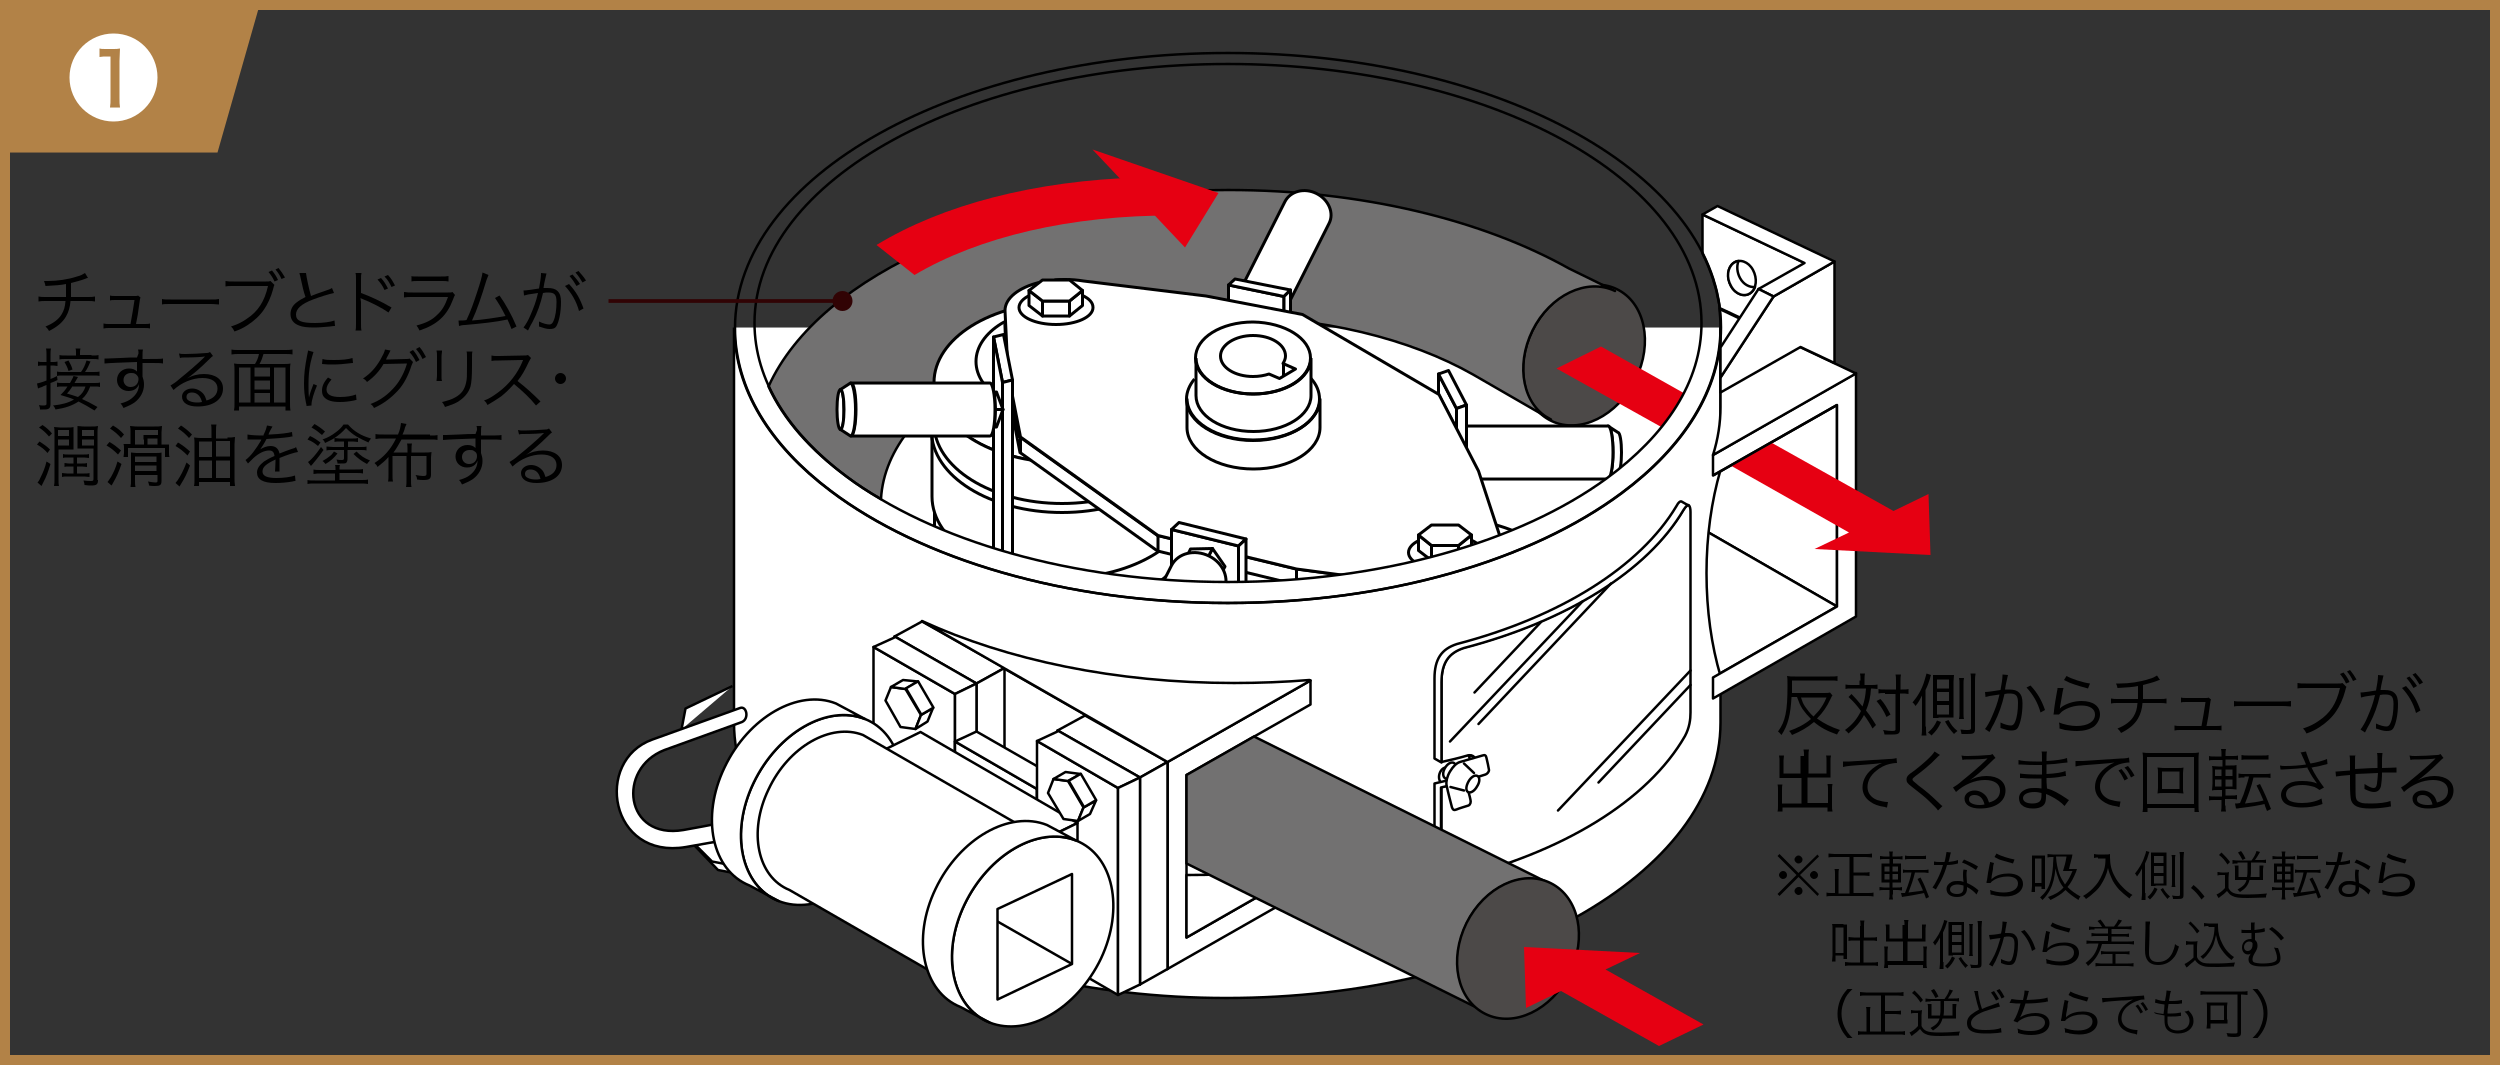 <?xml version="1.0" encoding="utf-8"?>
<!-- Generator: Adobe Illustrator 23.0.1, SVG Export Plug-In . SVG Version: 6.00 Build 0)  -->
<!DOCTYPE svg PUBLIC "-//W3C//DTD SVG 1.1//EN" "http://www.w3.org/Graphics/SVG/1.1/DTD/svg11.dtd">
<svg version="1.1" id="レイヤー_1" xmlns="http://www.w3.org/2000/svg" xmlns:xlink="http://www.w3.org/1999/xlink" x="0px"
	 y="0px" viewBox="0 0 500 213" style="enable-background:new 0 0 500 213;" xml:space="preserve">
<rect x="0" y="0" width="500" height="213" fill="#333333" stroke="none"/>
<rect x="0" y="0" style="fill:none;" width="500" height="213"/>
<polygon style="fill:#B28247;" points="43.5,30.5 0,30.5 0,0 52.2,0 "/>
<polygon style="fill:#FFFFFF;stroke:#000000;stroke-width:0.5;stroke-linejoin:round;stroke-miterlimit:10;" points="367.4,121.3 341.7,106.5 341.7,66.1 367.4,81 "/>
<polygon style="fill:#FFFFFF;stroke:#000000;stroke-width:0.5;stroke-linejoin:round;stroke-miterlimit:10;" points="342.6,135.5 317,120.7 341.7,106.5 367.4,121.3 "/>
<path style="fill:#FFFFFF;stroke:#000000;stroke-width:0.5;stroke-linejoin:round;stroke-miterlimit:10;" d="M146.8,65.5v79c0,30.4,43.9,55.1,98.5,55.1c54.6,0,98.8-24.7,98.8-55.1v-9.3c-1.8-6.1-2.8-13.1-2.8-20.6
	c0-7.4,1-14.4,2.8-20.6V65.5"/>
<path style="fill:#4C4948;stroke:#000000;stroke-width:0.5;stroke-linejoin:round;stroke-miterlimit:10;" d="M327.1,75.9c-3.6,7.3-11.1,11-16.8,8.3c-5.7-2.7-7.4-10.8-3.8-18.1c3.6-7.3,11.1-11,16.8-8.3
	C329,60.5,330.7,68.6,327.1,75.9z"/>
<path style="fill:#727171;stroke:#000000;stroke-width:0.5;stroke-linejoin:round;stroke-miterlimit:10;" d="M310.2,83.9c-5.6-2.7-7.2-10.7-3.7-17.8c3.5-7.1,10.9-10.6,16.5-7.9l-9.2-4.5C296.5,44,272.4,38,245.6,38
	c-44.4,0-81.7,16.7-91.9,39.3c3,6.6,8.4,12.7,15.6,18c2.1,1.6,4.4,3.1,6.9,4.5c1.1-20.2,31.4-36.5,68.7-36.5
	c19.5,0,37.2,4.5,49.7,11.6L310.2,83.9z"/>
<polygon style="fill:#FFFFFF;stroke:#000000;stroke-width:0.5;stroke-linejoin:round;stroke-miterlimit:10;" points="371.2,74.6 342.6,91 342.6,95.1 367.4,81 367.4,121.3 342.6,135.5 342.6,139.7 371.2,123.3 "/>
<path style="fill:#FFFFFF;stroke:#000000;stroke-width:0.5;stroke-linejoin:round;stroke-miterlimit:10;" d="M340.5,42.9v7.8c0.9,1.8,1.6,3.6,2.2,5.4c0,0,0,0.1,0,0.1c0.1,0.4,0.3,0.9,0.4,1.3c0.2,0.6,0.3,1.2,0.4,1.8
	c0.1,0.3,0.1,0.5,0.2,0.8c0.1,0.5,0.2,1,0.2,1.5l17.1,8V52.6L340.5,42.9z"/>
<path style="fill:#FFFFFF;stroke:#000000;stroke-width:0.5;stroke-linejoin:round;stroke-miterlimit:10;" d="M343.9,61.8c0.1,1.2,0.2,2.4,0.2,3.6v16c0,3.2-0.5,6.4-1.5,9.6l28.6-16.3L343.9,61.8z"/>
<polygon style="fill:#FFFFFF;stroke:#000000;stroke-width:0.5;stroke-linejoin:round;stroke-miterlimit:10;" points="366.9,72.6 366.9,52.3 354.7,59.3 344.1,75.5 344.1,78.5 360.1,69.4 "/>
<polygon style="fill:#FFFFFF;stroke:#000000;stroke-width:0.5;stroke-linejoin:round;stroke-miterlimit:10;" points="343.5,41.2 340.5,42.9 360.9,52.6 351.7,57.8 354.7,59.3 366.9,52.3 "/>
<polygon style="fill:#FFFFFF;stroke:#000000;stroke-width:0.5;stroke-linejoin:round;stroke-miterlimit:10;" points="351.7,57.8 344.1,69.5 344.1,75.5 354.7,59.3 "/>
<g>
	<path style="fill:#FFFFFF;stroke:#000000;stroke-width:0.5;stroke-linejoin:round;stroke-miterlimit:10;" d="M350.6,54c0.9,1.7,0.7,3.7-0.5,4.6c-1.2,0.9-3,0.2-3.9-1.4c-0.9-1.7-0.7-3.7,0.5-4.6
		C347.9,51.7,349.7,52.3,350.6,54z"/>
	<path style="fill:#FFFFFF;stroke:#000000;stroke-width:0.5;stroke-linejoin:round;stroke-miterlimit:10;" d="M348,55.6c-0.6-1.1-0.7-2.4-0.3-3.4c-0.4,0-0.7,0.2-1,0.4c-1.2,0.9-1.5,2.9-0.5,4.6c0.9,1.7,2.7,2.3,3.9,1.4
		c0.4-0.3,0.7-0.7,0.9-1.2C349.9,57.5,348.7,56.9,348,55.6z"/>
</g>
<path style="fill:#FFFFFF;stroke:#000000;stroke-width:0.5;stroke-linejoin:round;stroke-miterlimit:10;" d="M290.4,154.9c0,0.9-0.6,1.8-1.3,1.9c-0.7,0.2-1.3-0.5-1.3-1.4c0-0.9,0.6-1.8,1.3-1.9
	C289.8,153.4,290.4,154,290.4,154.9z"/>
<g>
	<polyline style="fill:#FFFFFF;stroke:#000000;stroke-width:0.5;stroke-linejoin:round;stroke-miterlimit:10;" points="136.3,145.9 137.1,141.7 146.5,137.2 	"/>
	<polyline style="fill:#FFFFFF;stroke:#000000;stroke-width:0.5;stroke-linejoin:round;stroke-miterlimit:10;" points="138.9,169.1 143.6,174 163.3,177.8 166,177.3 166,175.2 	"/>
	<path style="fill:#FFFFFF;stroke:#000000;stroke-width:0.5;stroke-linejoin:round;stroke-miterlimit:10;" d="M139.3,169.2l3.1,3.1l19.7,3.8l4-0.9c-2.1-1.7-7.3-6.3-9.3-9.5"/>
	<path style="fill:#FFFFFF;stroke:#000000;stroke-width:0.5;stroke-linejoin:round;stroke-miterlimit:10;" d="M148.4,144.4l-15.5,5.6c-9.6,3.7-8,18,3.8,16c10.7-1.9,18.7-3.8,18.7-3.8c2-0.6,3.1,3.1,0.8,3.7
		c0,0-7.4,1.5-19,3.5c-15.3,2.6-18.5-17.3-6.7-21.5l17.5-6.3C149.3,141.1,149.9,143.7,148.4,144.4z"/>
</g>
<polygon style="fill:#FFFFFF;stroke:#000000;stroke-width:0.5;stroke-linejoin:round;stroke-miterlimit:10;" points="233.5,152.4 233.5,193.8 262.1,177.5 262.1,173.3 237.3,187.5 237.3,155 262.1,140.9 262.1,136.1 "/>
<path style="fill:#FFFFFF;stroke:#000000;stroke-width:0.5;stroke-linejoin:round;stroke-miterlimit:10;" d="M262.1,173.3c-7.8,1.1-15.9,1.7-24.3,1.7c-0.2,0-0.3,0-0.5,0l0,12.5L262.1,173.3z"/>
<polygon style="fill:#FFFFFF;stroke:#000000;stroke-width:0.5;stroke-linejoin:round;stroke-miterlimit:10;" points="233.5,152.4 184.4,124.3 184.4,165.7 233.5,193.8 "/>
<polygon style="fill:#FFFFFF;stroke:#000000;stroke-width:0.5;stroke-linejoin:round;stroke-miterlimit:10;" points="195.3,136.7 178.9,127.3 178.9,168.7 195.3,178.1 "/>
<polygon style="fill:#FFFFFF;stroke:#000000;stroke-width:0.5;stroke-linejoin:round;stroke-miterlimit:10;" points="178.9,127.3 195.3,136.7 200.9,133.6 184.4,124.3 "/>
<polygon style="fill:#FFFFFF;stroke:#000000;stroke-width:0.5;stroke-linejoin:round;stroke-miterlimit:10;" points="195.3,136.7 195.3,178.1 200.9,175 200.9,133.6 "/>
<polygon style="fill:#FFFFFF;stroke:#000000;stroke-width:0.5;stroke-linejoin:round;stroke-miterlimit:10;" points="228,155.5 211.5,146.1 211.5,187.6 228,196.9 "/>
<polygon style="fill:#FFFFFF;stroke:#000000;stroke-width:0.5;stroke-linejoin:round;stroke-miterlimit:10;" points="211.5,146.1 228,155.5 233.5,152.4 217,143.1 "/>
<polygon style="fill:#FFFFFF;stroke:#000000;stroke-width:0.5;stroke-linejoin:round;stroke-miterlimit:10;" points="228,155.5 228,196.9 233.5,193.8 233.5,152.4 "/>
<g>
	<g>
		<path style="fill:#FFFFFF;stroke:#000000;stroke-width:0.5;stroke-linejoin:round;stroke-miterlimit:10;" d="M336.7,101.9c-7.3,12.2-23.3,22.2-43.9,27.6c-3.1,1-4.5,3-4.5,6.9v16c1.8-0.4,3.5-0.8,5.2-1.3
			c1.1-0.3,1.9,0.5,1.9,1.9c0,1.4-0.9,2.8-2,3.1c-1.7,0.5-3.4,0.9-5.1,1.3v16.9c0,1.5,1,1.9,2.1,1.6c22.1-5.3,39.2-15.8,46.6-28.7
			c0.9-1.7,1.1-3.3,1.1-4.7v-40.1C338.1,101.2,337.7,100.2,336.7,101.9z"/>
		<path style="fill:#FFFFFF;stroke:#000000;stroke-width:0.5;stroke-linejoin:round;stroke-miterlimit:10;" d="M288.9,175.9c-0.2-0.1-0.4-0.3-0.5-0.6c-0.1-0.2-0.2-0.5-0.2-0.9v-16.9c1.7-0.4,3.4-0.8,5.1-1.3
			c1.1-0.3,2-1.7,2-3.1c0-1.3-0.7-2.1-1.6-2c0.2,0.3,0.3,0.7,0.3,1.2c0,1.4-0.9,2.8-2,3.1c-1.7,0.5-3.4,0.9-5.1,1.3v16.9
			c0,0.8,0.3,1.3,0.7,1.5L288.9,175.9z"/>
		<path style="fill:#FFFFFF;stroke:#000000;stroke-width:0.5;stroke-linejoin:round;stroke-miterlimit:10;" d="M288.3,152.5v-16c0-3.9,1.4-5.9,4.5-6.9c20.6-5.4,36.7-15.4,43.9-27.6c0.5-0.8,0.8-1,1-0.9l-1.4-0.8
			c-0.2-0.1-0.6,0.1-1,0.9c-7.3,12.2-23.3,22.2-43.9,27.6c-3.1,1-4.5,3-4.5,6.9v16L288.3,152.5z"/>
	</g>
	<line style="fill:#FFFFFF;stroke:#000000;stroke-width:0.5;stroke-linecap:round;stroke-linejoin:round;" x1="322.2" y1="116.7" x2="295.7" y2="144.8"/>
	<line style="fill:#FFFFFF;stroke:#000000;stroke-width:0.5;stroke-linecap:round;stroke-linejoin:round;" x1="338.1" y1="134.1" x2="311.6" y2="162.1"/>
	<line style="fill:#FFFFFF;stroke:#000000;stroke-width:0.5;stroke-linecap:round;stroke-linejoin:round;" x1="338.1" y1="137" x2="319.7" y2="156.5"/>
	<line style="fill:#FFFFFF;stroke:#000000;stroke-width:0.5;stroke-linecap:round;stroke-linejoin:round;" x1="316.5" y1="120.3" x2="290" y2="148.3"/>
	<line style="fill:#FFFFFF;stroke:#000000;stroke-width:0.5;stroke-linecap:round;stroke-linejoin:round;" x1="308.2" y1="124.4" x2="294.9" y2="138.5"/>
	<g>
		<g>
			<path style="fill:#FFFFFF;stroke:#000000;stroke-width:0.5;stroke-linejoin:round;stroke-miterlimit:10;" d="M290.8,152.6c-0.5-0.3-1.3,0.1-1.8,1c-0.5,0.8-0.5,1.8,0.1,2.1c0.5,0.3,1.3-0.1,1.8-1
				C291.3,153.9,291.3,152.9,290.8,152.6z"/>
		</g>
		<path style="fill:#FFFFFF;stroke:#000000;stroke-width:0.5;stroke-linejoin:round;stroke-miterlimit:10;" d="M293.6,158c0.3,1,0.5,2,0.5,2c0.1,0.4,0,0.9-0.4,1.1c-0.3,0.1-2,0.6-2.4,0.8c-0.5,0.2-0.7,0.1-0.9-0.4
			c0,0-0.9-3.4-1.1-4.5c-0.1-0.7,0.1-1.7,0.7-2.7c0.6-1,1.3-1.7,2-1.9c1.1-0.3,4.5-1.3,4.5-1.3c0.5-0.2,0.7,0,0.8,0.5
			c0.1,0.4,0.5,2.2,0.5,2.4c0,0.4-0.4,0.8-0.7,0.9c0,0-0.9,0.3-1.9,0.6"/>
		<path style="fill:#FFFFFF;stroke:#000000;stroke-width:0.5;stroke-linejoin:round;stroke-miterlimit:10;" d="M295.5,155.2c-0.5-0.3-1.3,0.2-1.8,1.1c-0.5,0.9-0.6,1.8-0.1,2.1c0.5,0.3,1.3-0.2,1.8-1.1
			C296,156.4,296,155.5,295.5,155.2z"/>
		<line style="fill:#FFFFFF;stroke:#000000;stroke-width:0.5;stroke-linecap:round;stroke-linejoin:round;" x1="294.8" y1="154.6" x2="292.8" y2="152.7"/>
		<line style="fill:#FFFFFF;stroke:#000000;stroke-width:0.5;stroke-linecap:round;stroke-linejoin:round;" x1="292.8" y1="158.1" x2="290.1" y2="157.4"/>
	</g>
</g>
<path style="fill:none;stroke:#000000;stroke-width:0.5;stroke-linejoin:round;stroke-miterlimit:10;" d="M146.9,65.6c0,12.2,7.1,23.5,19.2,32.6c18,13.6,46.9,22.4,79.4,22.4c32.2,0,60.8-8.6,78.8-22
	c12.4-9.2,19.8-20.7,19.8-33.1"/>
<path style="fill:none;stroke:#000000;stroke-width:0.5;stroke-linejoin:round;stroke-miterlimit:10;" d="M245.6,10.6c-54.5,0-98.6,24.6-98.6,55c0,12.2,7.1,23.5,19.2,32.6c18,13.6,46.9,22.4,79.4,22.4
	c32.2,0,60.8-8.6,78.8-22c12.4-9.2,19.8-20.7,19.8-33.1C344.2,35.2,300,10.6,245.6,10.6z"/>
<path style="fill:#FFFFFF;stroke:#000000;stroke-width:0.5;stroke-linejoin:round;stroke-miterlimit:10;" d="M246.8,136.6c-23.7,0-45.4-4.6-62.4-12.4l0,0l49.1,28.2l28.6-16.3l-0.2-0.1
	C257,136.4,251.9,136.6,246.8,136.6z"/>
<g>
	<g>
		<polygon style="fill:#FFFFFF;stroke:#000000;stroke-width:0.5;stroke-linejoin:round;stroke-miterlimit:10;" points="191,138.8 174.7,129.4 174.7,170.8 191,180.2 		"/>
		<polygon style="fill:#FFFFFF;stroke:#000000;stroke-width:0.5;stroke-linejoin:round;stroke-miterlimit:10;" points="174.7,129.4 191,138.8 195.3,136.7 179.1,127.4 		"/>
		<polygon style="fill:#FFFFFF;stroke:#000000;stroke-width:0.5;stroke-linejoin:round;stroke-miterlimit:10;" points="191,138.8 191,180.2 195.3,178.1 195.3,136.7 		"/>
	</g>
	<g>
		<polygon style="fill:#FFFFFF;stroke:#000000;stroke-width:0.5;stroke-linejoin:round;stroke-miterlimit:10;" points="207.4,157.8 191,148.3 191,180.2 207.4,189.6 		"/>
		<polygon style="fill:#FFFFFF;stroke:#000000;stroke-width:0.5;stroke-linejoin:round;stroke-miterlimit:10;" points="191,148.3 207.4,157.8 211.7,155.7 195.3,146.3 		"/>
		<polygon style="fill:#FFFFFF;stroke:#000000;stroke-width:0.5;stroke-linejoin:round;" points="207.4,157.8 207.4,189.6 211.7,187.6 211.7,155.7 		"/>
	</g>
	<polygon style="fill:#FFFFFF;stroke:#000000;stroke-width:0.5;stroke-linejoin:round;stroke-miterlimit:10;" points="223.6,157.6 207.4,148.2 207.4,189.6 223.6,199 	"/>
	<polygon style="fill:#FFFFFF;stroke:#000000;stroke-width:0.5;stroke-linejoin:round;stroke-miterlimit:10;" points="207.4,148.2 223.6,157.6 228,155.5 211.7,146.2 	"/>
	<polygon style="fill:#FFFFFF;stroke:#000000;stroke-width:0.5;stroke-linejoin:round;stroke-miterlimit:10;" points="223.6,157.6 223.6,199 228,196.9 228,155.5 	"/>
	<g>
		<path style="fill:#FFFFFF;stroke:#000000;stroke-width:0.5;stroke-linejoin:round;stroke-miterlimit:10;" d="M178,167.4c-4.8,10-14.7,15.8-22.3,12.8c-7.5-3-9.8-13.6-5-23.6c4.8-10,14.7-15.8,22.3-12.8
			C180.5,146.8,182.7,157.4,178,167.4z"/>
		<path style="fill:#FFFFFF;stroke:#000000;stroke-width:0.5;stroke-linejoin:round;stroke-miterlimit:10;" d="M155.7,180.2c-7.5-3-9.8-13.6-5-23.6c4.8-10,14.7-15.8,22.3-12.8l-5.8-3.1c-7.5-3-17.5,2.7-22.3,12.8
			c-4.8,10-2.5,20.6,5,23.6L155.7,180.2z"/>
		<polygon style="fill:#FFFFFF;stroke:#000000;stroke-width:0.5;stroke-linejoin:round;" points="204.5,170 173.1,151.8 173.1,155.2 204.5,173.4 		"/>
		<polygon style="fill:#FFFFFF;stroke:#000000;stroke-width:0.5;stroke-linejoin:round;stroke-miterlimit:10;" points="173.1,151.8 204.5,170 215.5,164.6 184.1,146.4 		"/>
		<polygon style="fill:#FFFFFF;stroke:#000000;stroke-width:0.5;stroke-linejoin:round;stroke-miterlimit:10;" points="204.5,170 204.5,173.4 215.5,168 215.5,164.6 		"/>
		<path style="fill:#FFFFFF;stroke:#000000;stroke-width:0.5;stroke-linejoin:round;" d="M218.1,190.9c-4.1,8.5-12.5,13.4-18.9,10.9c-6.4-2.5-8.3-11.5-4.2-20.1c4.1-8.5,12.5-13.4,18.9-10.9
			C220.3,173.4,222.2,182.4,218.1,190.9z"/>
		<path style="fill:#FFFFFF;stroke:#000000;stroke-width:0.5;stroke-linejoin:round;stroke-miterlimit:10;" d="M199.2,201.8c-6.4-2.5-8.3-11.5-4.2-20.1c4.1-8.5,12.5-13.4,18.9-10.9L172.6,147
			c-6.4-2.5-14.9,2.3-18.9,10.9c-4.1,8.5-2.2,17.5,4.2,20.1L199.2,201.8z"/>
		<path style="fill:#FFFFFF;stroke:#000000;stroke-width:0.5;stroke-linejoin:round;stroke-miterlimit:10;" d="M220.2,191.7c-4.8,10-14.7,15.8-22.3,12.8c-7.5-3-9.8-13.6-5-23.6c4.8-10,14.7-15.8,22.3-12.8
			C222.7,171.1,224.9,181.7,220.2,191.7z"/>
		<path style="fill:#FFFFFF;stroke:#000000;stroke-width:0.5;stroke-linejoin:round;stroke-miterlimit:10;" d="M197.9,204.5c-7.5-3-9.8-13.6-5-23.6c4.8-10,14.7-15.8,22.3-12.8l-5.8-3.1c-7.5-3-17.5,2.7-22.3,12.8
			c-4.8,10-2.5,20.6,5,23.6L197.9,204.5z"/>
		<polygon style="fill:#FFFFFF;stroke:#000000;stroke-width:0.5;stroke-linejoin:round;stroke-miterlimit:10;" points="199.5,181.8 199.5,199.9 214.4,192.8 214.4,174.8 		"/>
		<line style="fill:#FFFFFF;stroke:#000000;stroke-width:0.5;stroke-linejoin:round;" x1="214.4" y1="192.8" x2="199.5" y2="184.3"/>
	</g>
	<g>
		<path style="fill:#FFFFFF;stroke:#000000;stroke-width:0.5;stroke-linecap:round;stroke-linejoin:round;" d="M182.1,140.7c-0.5-1-0.6-2.1-0.3-2.8c-0.3,0-0.6,0-0.8,0.1c-1,0.5-1.2,2.1-0.4,3.6c0.8,1.5,2.2,2.3,3.1,1.8
			c0.3-0.2,0.5-0.4,0.7-0.8C183.6,142.6,182.7,141.8,182.1,140.7z"/>
		<path style="fill:#FFFFFF;stroke:#000000;stroke-width:0.5;stroke-linecap:round;stroke-linejoin:round;" d="M184.2,139.9c0.8,1.5,0.6,3.1-0.4,3.6c-1,0.5-2.4-0.3-3.1-1.8c-0.8-1.5-0.6-3.1,0.4-3.6
			C182,137.6,183.4,138.4,184.2,139.9z"/>
	</g>
	<g>
		<path style="fill:#FFFFFF;stroke:#000000;stroke-width:0.5;stroke-linecap:round;stroke-linejoin:round;" d="M214.8,159.5c-0.5-1-0.6-2.1-0.3-2.8c-0.3,0-0.6,0-0.8,0.1c-1,0.5-1.2,2.1-0.4,3.6c0.8,1.5,2.2,2.3,3.1,1.8
			c0.3-0.2,0.5-0.4,0.7-0.8C216.3,161.4,215.3,160.7,214.8,159.5z"/>
		<path style="fill:#FFFFFF;stroke:#000000;stroke-width:0.5;stroke-linecap:round;stroke-linejoin:round;" d="M216.8,158.7c0.8,1.5,0.6,3.1-0.4,3.6c-1,0.5-2.4-0.3-3.1-1.8c-0.8-1.5-0.6-3.1,0.4-3.6
			C214.7,156.4,216.1,157.2,216.8,158.7z"/>
	</g>
	<g>
		<polygon style="fill:#FFFFFF;stroke:#000000;stroke-width:0.5;stroke-linejoin:round;stroke-miterlimit:10;" points="212.7,163.8 215.6,164.2 216.7,161.5 213.6,156.2 210.7,155.8 209.6,158.6 		"/>
		<polygon style="fill:#FFFFFF;stroke:#000000;stroke-width:0.5;stroke-linejoin:round;stroke-miterlimit:10;" points="215.6,164.2 218,162.8 219.2,160.1 216.7,161.5 		"/>
		<polygon style="fill:#FFFFFF;stroke:#000000;stroke-width:0.5;stroke-linejoin:round;stroke-miterlimit:10;" points="210.7,155.8 213.1,154.4 216.1,154.8 213.6,156.2 		"/>
		
			<rect x="215" y="155.1" transform="matrix(0.864 -0.504 0.504 0.864 -50.192 130.517)" style="fill:#FFFFFF;stroke:#000000;stroke-width:0.5;stroke-linejoin:round;stroke-miterlimit:10;" width="2.8" height="6.1"/>
	</g>
	<g>
		<polygon style="fill:#FFFFFF;stroke:#000000;stroke-width:0.5;stroke-linejoin:round;stroke-miterlimit:10;" points="180.1,145.4 183.1,145.8 184.2,143 181.1,137.8 178.2,137.4 177.1,140.1 		"/>
		<polygon style="fill:#FFFFFF;stroke:#000000;stroke-width:0.5;stroke-linejoin:round;stroke-miterlimit:10;" points="183.1,145.8 185.5,144.3 186.6,141.6 184.2,143 		"/>
		<polygon style="fill:#FFFFFF;stroke:#000000;stroke-width:0.5;stroke-linejoin:round;stroke-miterlimit:10;" points="178.2,137.4 180.6,136 183.6,136.3 181.1,137.8 		"/>
		
			<rect x="182.5" y="136.6" transform="matrix(0.864 -0.504 0.504 0.864 -45.331 111.626)" style="fill:#FFFFFF;stroke:#000000;stroke-width:0.5;stroke-linejoin:round;stroke-miterlimit:10;" width="2.8" height="6.1"/>
	</g>
</g>
<path style="fill:#727171;stroke:#000000;stroke-width:0.5;stroke-linejoin:round;stroke-miterlimit:10;" d="M237.3,155v17.7l59.8,29.7c-5.6-2.7-7.2-10.7-3.7-17.8c3.5-7.1,10.9-10.6,16.5-7.9l-59.1-29.4L237.3,155z"/>
<path style="fill:#4C4948;stroke:#000000;stroke-width:0.5;stroke-linejoin:round;stroke-miterlimit:10;" d="M313.9,194.8c-3.6,7.2-11.1,10.8-16.8,8c-5.7-2.8-7.4-10.9-3.8-18.2c3.6-7.2,11.1-10.8,16.8-8
	C315.8,179.4,317.5,187.5,313.9,194.8z"/>
<g>
	<defs>
		<path id="SVGID_1_" d="M245.6,12.8c-52.3,0-94.7,23.2-94.7,51.8c0,11.5,6.9,22.1,18.4,30.7c17.2,12.8,45,21.1,76.3,21.1
			c30.9,0,58.4-8.1,75.7-20.7c11.9-8.7,19-19.4,19-31.1C340.3,36,297.9,12.8,245.6,12.8z"/>
	</defs>
	<clipPath id="SVGID_2_">
		<use xlink:href="#SVGID_1_"  style="overflow:visible;"/>
	</clipPath>
	<g style="clip-path:url(#SVGID_2_);">
		<g>
			<g>
				<path style="fill:#FFFFFF;stroke:#000000;stroke-width:0.6;stroke-linejoin:round;" d="M321.6,146.4c0.5,0,1-2.4,1-5.3c0-2.9-0.4-5.3-1-5.3l2,1.3c0.4,0,0.7,1.8,0.7,4c0,2.2-0.3,4-0.7,4
					L321.6,146.4z"/>
				<path style="fill:#FFFFFF;stroke:#000000;stroke-width:0.6;stroke-linejoin:round;" d="M321.6,146.4c0.5,0,1-2.4,1-5.3c0-2.9-0.4-5.3-1-5.3h-29.6c-0.5,0-1,2.4-1,5.3c0,2.9,0.4,5.3,1,5.3H321.6
					z"/>
			</g>
			<polygon style="fill:#FFFFFF;stroke:#000000;stroke-width:0.6;stroke-linejoin:round;" points="287.7,129.7 287.7,120.7 293.3,120 293.3,140.6 			"/>
			<line style="fill:none;stroke:#000000;stroke-width:0.6;" x1="291.3" y1="120.4" x2="291.3" y2="136.6"/>
		</g>
		<path style="fill:#FFFFFF;stroke:#000000;stroke-width:0.6;" d="M288.2,168.3c-0.9,0-1.8-0.1-2.7-0.2l-26.3-3.5l-27.7-6.7l-27.5-19.7l-2.5-12.8l-0.4-9.2l-0.1-0.1
			l0.5,12.4l2.5,12.8l27.5,19.7l27.7,6.7l26.3,3.5c0.9,0.1,1.7,0.2,2.7,0.2c6.8,0,12.3-3.4,12.3-7.7v-3.1l0,0
			C300.4,164.9,295,168.3,288.2,168.3z"/>
		<g>
			<path style="fill:#FFFFFF;stroke:#000000;stroke-width:0.6;" d="M250.6,143.9c-4.9,0-8.8,2.2-8.8,4.9c0,2.7,3.9,4.9,8.8,4.9c4.9,0,8.8-2.2,8.8-4.9
				C259.5,146,255.5,143.9,250.6,143.9z"/>
		</g>
		<path style="fill:#FFFFFF;stroke:#000000;stroke-width:0.6;" d="M210.9,106.8c0.7-0.1,1.5-0.1,2.2-0.1c1.2,0,2.4,0.1,3.6,0.3l24.5,3l19.3,3.7l27.3,16l7.9,15.3l4.4,13.4
			c0.3,0.7,0.5,1.4,0.5,2.2c0,4.2-5.5,7.7-12.3,7.7c-0.9,0-1.8-0.1-2.7-0.2l-26.3-3.5l-27.7-6.7l-27.5-19.7l-2.5-12.8l-0.5-12.4
			c0-2.5,2.8-4.6,6.8-5.6L210.9,106.8z"/>
		<g>
			<path style="fill:#FFFFFF;stroke:#000000;stroke-width:0.6;" d="M212.4,60.5c-14.2,0-25.6,7.2-25.6,16s11.5,16,25.6,16c14.2,0,25.6-7.2,25.6-16S226.6,60.5,212.4,60.5z"
				/>
			<path style="fill:#FFFFFF;stroke:#000000;stroke-width:0.6;" d="M212.4,61.6c-9.5,0-17.2,4.8-17.2,10.7c0,5.9,7.7,10.7,17.2,10.7c9.5,0,17.2-4.8,17.2-10.7
				C229.6,66.4,221.9,61.6,212.4,61.6z"/>
			<path style="fill:#FFFFFF;stroke:#000000;stroke-width:0.6;" d="M212.4,98.8c-10.9,0-19.7,5.5-19.7,12.3c0,6.8,8.8,12.3,19.7,12.3c10.9,0,19.7-5.5,19.7-12.3
				C232.2,104.3,223.3,98.8,212.4,98.8z"/>
			<path style="fill:#FFFFFF;stroke:#000000;stroke-width:0.6;" d="M212.4,63.5c-6.8,0-12.3,3.4-12.3,7.7c0,4.2,5.5,7.7,12.3,7.7c6.8,0,12.3-3.4,12.3-7.7
				C224.7,67,219.2,63.5,212.4,63.5z"/>
			<path style="fill:#FFFFFF;stroke:#000000;stroke-width:0.6;" d="M238.1,102.6v3.3c0,8.8-11.5,16-25.6,16c-14.2,0-25.6-7.2-25.6-16v-3.6"/>
			<path style="fill:#FFFFFF;stroke:#000000;stroke-width:0.6;" d="M186.9,84.7l-0.5,1.5v13.1c0,9,11.7,16.3,26.1,16.3c14.4,0,26.1-7.3,26.1-16.3V86.2l-0.5-1.5v-8.2
				c0,8.8-11.5,16-25.6,16c-14.2,0-25.6-7.2-25.6-16L186.9,84.7z"/>
			<path style="fill:none;stroke:#000000;stroke-width:0.6;" d="M186.3,86.2c0,9,11.7,16.3,26.1,16.3c14.4,0,26.1-7.3,26.1-16.3"/>
			<path style="fill:none;stroke:#000000;stroke-width:0.6;" d="M186.8,84.7c0,8.8,11.5,16,25.6,16c14.2,0,25.6-7.2,25.6-16"/>
		</g>
		<g>
			<g>
				<g>
					<path style="fill:#FFFFFF;stroke:#000000;stroke-width:0.6;stroke-linejoin:round;" d="M255.9,64.3c-1.1,2.1-3.9,2.8-6.3,1.6c-2.4-1.2-3.6-3.9-2.5-6c1.1-2.1,3.9-2.8,6.3-1.6
						C255.9,59.5,257,62.2,255.9,64.3z"/>
					<path style="fill:#FFFFFF;stroke:#000000;stroke-width:0.6;stroke-linejoin:round;" d="M255.9,64.3c1.1-2.1,0-4.8-2.5-6c-2.4-1.2-5.3-0.5-6.3,1.6l9.9-19.6c1.1-2.1,3.9-2.8,6.3-1.6
						c2.4,1.2,3.6,3.9,2.5,6L255.9,64.3z"/>
				</g>
				
					<rect x="250.2" y="60.6" transform="matrix(0.45 -0.893 0.893 0.45 82.95 258.812)" style="fill:none;stroke:#000000;stroke-width:0.6;stroke-linejoin:round;" width="2.6" height="3"/>
				<polygon style="fill:none;stroke:#000000;stroke-width:0.6;stroke-linejoin:round;" points="248.9,60.6 250.7,60.3 249.6,62.6 247.7,62.9 				"/>
				<polygon style="fill:none;stroke:#000000;stroke-width:0.6;stroke-linejoin:round;" points="254.2,63.3 253.4,61.6 252.3,63.9 253,65.6 				"/>
				<polygon style="fill:none;stroke:#000000;stroke-width:0.6;stroke-linejoin:round;" points="247.7,62.9 248.5,64.6 251.2,66 253,65.6 252.3,63.9 249.6,62.6 				"/>
			</g>
			<g>
				<polygon style="fill:#FFFFFF;stroke:#000000;stroke-width:0.6;stroke-linejoin:round;" points="256.8,108.7 245.7,106.4 245.7,57 256.8,59.3 				"/>
				<polygon style="fill:#FFFFFF;stroke:#000000;stroke-width:0.6;stroke-linejoin:round;" points="247,55.8 245.7,57 256.8,59.3 258.1,58 				"/>
				<polygon style="fill:#FFFFFF;stroke:#000000;stroke-width:0.6;stroke-linejoin:round;" points="258.1,58 256.8,59.3 256.8,108.7 258.1,107.6 				"/>
			</g>
		</g>
		<g>
			<g>
				<path style="fill:#FFFFFF;stroke:#000000;stroke-width:0.6;stroke-linejoin:round;" d="M321.6,95.8c0.5,0,1-2.4,1-5.3c0-2.9-0.4-5.3-1-5.3l2,1.3c0.4,0,0.7,1.8,0.7,4c0,2.2-0.3,4-0.7,4
					L321.6,95.8z"/>
				<path style="fill:#FFFFFF;stroke:#000000;stroke-width:0.6;stroke-linejoin:round;" d="M321.6,95.8c0.5,0,1-2.4,1-5.3c0-2.9-0.4-5.3-1-5.3h-29.6c-0.5,0-1,2.4-1,5.3c0,2.9,0.4,5.3,1,5.3H321.6z
					"/>
			</g>
			<polygon style="fill:#FFFFFF;stroke:#000000;stroke-width:0.6;stroke-linejoin:round;" points="287.7,78.9 287.7,74.8 291.3,81.7 291.3,85.8 			"/>
			<polygon style="fill:#FFFFFF;stroke:#000000;stroke-width:0.6;stroke-linejoin:round;" points="293.3,81 289.7,74.1 287.7,74.8 291.3,81.7 			"/>
			<polygon style="fill:#FFFFFF;stroke:#000000;stroke-width:0.6;stroke-linejoin:round;" points="291.3,81.7 291.3,90.4 293.3,89.7 293.3,81 			"/>
		</g>
		<path style="fill:none;stroke:#000000;stroke-width:0.6;" d="M239.2,125.7c0,4,5.1,7.2,11.5,7.2c6.3,0,11.5-3.2,11.5-7.2v-20.1c0,4-5.1,7.2-11.5,7.2
			c-6.3,0-11.5-3.2-11.5-7.2V125.7z"/>
		<path style="fill:none;stroke:#000000;stroke-width:0.6;" d="M237.4,135.5c0,4.6,5.9,8.3,13.3,8.3c7.3,0,13.3-3.7,13.3-8.3v-3c0,4.6-5.9,8.3-13.3,8.3
			c-7.3,0-13.3-3.7-13.3-8.3V135.5z"/>
		<path style="fill:none;stroke:#000000;stroke-width:0.6;" d="M262.1,125.7c1.1,1.2,1.8,5.3,1.8,6.8c0,4.6-5.9,8.3-13.3,8.3c-7.3,0-13.3-3.7-13.3-8.3
			c0-1.4,0.7-5.6,1.8-6.8"/>
		<path style="fill:none;stroke:#000000;stroke-width:0.6;" d="M292.2,161.3c0,1-1.4,1.9-3.2,1.9c-1.8,0-3.2-0.8-3.2-1.9c0-1,1.4-1.9,3.2-1.9
			C290.8,159.4,292.2,160.3,292.2,161.3z"/>
		<line style="fill:none;stroke:#000000;stroke-width:0.6;" x1="259.3" y1="164.6" x2="259.3" y2="167.8"/>
		<line style="fill:none;stroke:#000000;stroke-width:0.6;" x1="231.6" y1="157.9" x2="231.6" y2="161"/>
		<line style="fill:none;stroke:#000000;stroke-width:0.6;" x1="204.1" y1="138.2" x2="204.1" y2="141.3"/>
		<g>
			<path style="fill:#FFFFFF;stroke:#000000;stroke-width:0.6;" d="M288.8,103.6c-14.2,0-25.6,7.2-25.6,16s11.5,16,25.6,16c14.2,0,25.6-7.2,25.6-16S302.9,103.6,288.8,103.6
				z"/>
			<path style="fill:#FFFFFF;stroke:#000000;stroke-width:0.6;" d="M288.8,104.7c-9.5,0-17.2,4.8-17.2,10.7c0,5.9,7.7,10.7,17.2,10.7c9.5,0,17.2-4.8,17.2-10.7
				C305.9,109.5,298.3,104.7,288.8,104.7z"/>
			<path style="fill:#FFFFFF;stroke:#000000;stroke-width:0.6;" d="M288.8,141.9c-10.9,0-19.7,5.5-19.7,12.3c0,6.8,8.8,12.3,19.7,12.3c10.9,0,19.7-5.5,19.7-12.3
				C308.5,147.4,299.7,141.9,288.8,141.9z"/>
			<path style="fill:#FFFFFF;stroke:#000000;stroke-width:0.6;" d="M288.8,106.7c-6.8,0-12.3,3.4-12.3,7.7c0,4.2,5.5,7.7,12.3,7.7c6.8,0,12.3-3.4,12.3-7.7
				C301.1,110.1,295.6,106.7,288.8,106.7z"/>
			<path style="fill:#FFFFFF;stroke:#000000;stroke-width:0.6;" d="M314.4,145.7v3.3c0,8.8-11.5,16-25.6,16c-14.2,0-25.6-7.2-25.6-16v-3.6"/>
			<path style="fill:#FFFFFF;stroke:#000000;stroke-width:0.6;" d="M263.2,127.9l-0.5,1.5v13.1c0,9,11.7,16.3,26.1,16.3c14.4,0,26.1-7.3,26.1-16.3v-13.1l-0.5-1.5v-8.2
				c0,8.8-11.5,16-25.6,16c-14.2,0-25.6-7.2-25.6-16L263.2,127.9z"/>
			<path style="fill:none;stroke:#000000;stroke-width:0.6;" d="M262.6,129.3c0,9,11.7,16.3,26.1,16.3c14.4,0,26.1-7.3,26.1-16.3"/>
			<path style="fill:none;stroke:#000000;stroke-width:0.6;" d="M263.1,127.9c0,8.8,11.5,16,25.6,16c14.2,0,25.6-7.2,25.6-16"/>
		</g>
		<g>
			<g>
				<path style="fill:#FFFFFF;stroke:#000000;stroke-width:0.6;" d="M288.2,117.5c-0.9,0-1.8-0.1-2.7-0.2l-26.3-3.5l-27.7-6.7l-27.5-19.7l-2.5-12.8l-0.4-9.2l-0.1-0.1
					l0.5,12.4l2.5,12.8l27.5,19.7l27.7,6.7l26.3,3.5c0.9,0.1,1.7,0.2,2.7,0.2c6.8,0,12.3-3.4,12.3-7.7V110l0,0
					C300.4,114.1,295,117.5,288.2,117.5z"/>
				<path style="fill:#FFFFFF;stroke:#000000;stroke-width:0.6;" d="M210.9,56c0.7-0.1,1.5-0.1,2.2-0.1c1.2,0,2.4,0.1,3.6,0.3l24.5,3l19.3,3.7l27.3,16l7.9,15.3l4.4,13.4
					c0.3,0.7,0.5,1.4,0.5,2.2c0,4.2-5.5,7.7-12.3,7.7c-0.9,0-1.8-0.1-2.7-0.2l-26.3-3.5l-27.7-6.7l-27.5-19.7l-2.5-12.8L201,62.1
					c0-2.5,2.8-4.6,6.8-5.6"/>
				<rect x="208.5" y="60.2" style="fill:none;stroke:#000000;stroke-width:0.6;stroke-linejoin:round;" width="5.4" height="3"/>
				<polygon style="fill:none;stroke:#000000;stroke-width:0.6;stroke-linejoin:round;" points="216.5,61.1 213.9,63.2 213.9,60.2 216.5,58.1 				"/>
				<polygon style="fill:none;stroke:#000000;stroke-width:0.6;stroke-linejoin:round;" points="205.8,61.1 208.5,63.2 208.5,60.2 205.8,58.1 				"/>
				<polygon style="fill:#FFFFFF;stroke:#000000;stroke-width:0.6;stroke-linejoin:round;" points="216.5,58.1 213.9,56 208.5,56 205.8,58.1 208.5,60.2 213.9,60.2 				"/>
				<path style="fill:none;stroke:#000000;stroke-width:0.6;stroke-linejoin:round;" d="M216.5,59.1c1.3,0.6,2.1,1.4,2.1,2.4c0,1.9-3.3,3.4-7.4,3.4s-7.4-1.5-7.4-3.4c0-0.9,0.8-1.8,2.1-2.4"/>
				<rect x="286.3" y="109.1" style="fill:none;stroke:#000000;stroke-width:0.6;stroke-linejoin:round;" width="5.4" height="3"/>
				<polygon style="fill:none;stroke:#000000;stroke-width:0.6;stroke-linejoin:round;" points="294.3,110.1 291.7,112.1 291.7,109.1 294.3,107 				"/>
				<polygon style="fill:none;stroke:#000000;stroke-width:0.6;stroke-linejoin:round;" points="283.7,110.1 286.3,112.1 286.3,109.1 283.7,107 				"/>
				<polygon style="fill:#FFFFFF;stroke:#000000;stroke-width:0.6;stroke-linejoin:round;" points="294.3,107 291.7,105 286.3,105 283.7,107 286.3,109.1 291.7,109.1 				"/>
				<path style="fill:none;stroke:#000000;stroke-width:0.6;stroke-linejoin:round;" d="M294.4,108.1c1.3,0.6,2.1,1.4,2.1,2.4c0,1.9-3.3,3.4-7.4,3.4s-7.4-1.5-7.4-3.4c0-0.9,0.8-1.8,2.1-2.4"/>
				<line style="fill:none;stroke:#000000;stroke-width:0.6;" x1="259.3" y1="113.8" x2="259.3" y2="117"/>
				<line style="fill:none;stroke:#000000;stroke-width:0.6;" x1="231.6" y1="107.1" x2="231.6" y2="110.2"/>
				<path style="fill:none;stroke:#000000;stroke-width:0.6;" d="M262.1,71.6c0,4-5.1,7.2-11.5,7.2c-6.3,0-11.5-3.2-11.5-7.2c0-4,5.1-7.2,11.5-7.2
					C257,64.5,262.1,67.7,262.1,71.6z"/>
				<path style="fill:none;stroke:#000000;stroke-width:0.6;" d="M239.2,79.1c0,4,5.1,7.2,11.5,7.2c6.3,0,11.5-3.2,11.5-7.2v-7.5c0,4-5.1,7.2-11.5,7.2
					c-6.3,0-11.5-3.2-11.5-7.2V79.1z"/>
				<path style="fill:none;stroke:#000000;stroke-width:0.6;" d="M237.4,85.5c0,4.6,5.9,8.3,13.3,8.3c7.3,0,13.3-3.7,13.3-8.3v-5.8c0,4.6-5.9,8.3-13.3,8.3
					c-7.3,0-13.3-3.7-13.3-8.3V85.5z"/>
				<path style="fill:none;stroke:#000000;stroke-width:0.6;" d="M262.2,75.7c1.1,1.2,1.7,2.6,1.7,4.1c0,4.6-5.9,8.3-13.3,8.3c-7.3,0-13.3-3.7-13.3-8.3
					c0-1.4,0.6-2.8,1.6-4"/>
				<path style="fill:none;stroke:#000000;stroke-width:0.6;stroke-linejoin:round;" d="M259.1,73.8l-3.2,1.9l-2.1-0.9c-0.9,0.3-2,0.5-3.2,0.5c-3.6,0-6.5-1.8-6.5-4.1c0-2.2,2.9-4.1,6.5-4.1
					c3.6,0,6.5,1.8,6.5,4.1c0,0.5-0.2,1-0.5,1.5L259.1,73.8z"/>
				<line style="fill:none;stroke:#000000;stroke-width:0.6;stroke-linejoin:round;" x1="256.7" y1="75.2" x2="256.7" y2="72.7"/>
			</g>
			<line style="fill:none;stroke:#000000;stroke-width:0.6;" x1="204.1" y1="87.4" x2="204.1" y2="90.5"/>
		</g>
		<g>
			<polygon style="fill:#FFFFFF;stroke:#000000;stroke-width:0.6;stroke-linejoin:round;" points="247.7,168.7 234.3,165.4 234.3,105.9 247.7,109.2 			"/>
			<polygon style="fill:#FFFFFF;stroke:#000000;stroke-width:0.6;stroke-linejoin:round;" points="235.8,104.5 234.3,105.9 247.7,109.2 249.2,107.8 			"/>
			<polygon style="fill:#FFFFFF;stroke:#000000;stroke-width:0.6;stroke-linejoin:round;" points="249.2,107.8 247.7,109.2 247.7,168.7 249.2,167.4 			"/>
			<g>
				<polygon style="fill:#FFFFFF;stroke:#000000;stroke-width:0.6;stroke-linejoin:round;" points="242.5,158.5 241.1,161.2 243.9,164.3 245,162.1 				"/>
				<polygon style="fill:#FFFFFF;stroke:#000000;stroke-width:0.6;stroke-linejoin:round;" points="242.5,158.5 241.1,161.2 237.1,160.8 238.1,158.7 				"/>
				<path style="fill:#FFFFFF;stroke:#000000;stroke-width:0.6;stroke-linejoin:round;" d="M231.1,194.1c-1.3,2.5-4.6,3.3-7.5,1.9c-2.9-1.4-4.2-4.6-2.9-7.1c1.3-2.5,4.6-3.3,7.5-1.9
					C231,188.4,232.3,191.6,231.1,194.1z"/>
				<path style="fill:#FFFFFF;stroke:#000000;stroke-width:0.6;stroke-linejoin:round;" d="M229.2,194.5c-0.9,1.9-3.4,2.5-5.6,1.4c-2.2-1.1-3.1-3.5-2.2-5.3c0.9-1.9,3.4-2.5,5.6-1.4
					C229.1,190.3,230.1,192.7,229.2,194.5z"/>
				<path style="fill:#FFFFFF;stroke:#000000;stroke-width:0.6;stroke-linejoin:round;" d="M231.1,194.1c1.3-2.5-0.1-5.7-2.9-7.1c-2.9-1.4-6.2-0.6-7.5,1.9l13.6-26.9c1.3-2.5,4.6-3.3,7.5-1.9
					c2.9,1.4,4.2,4.6,2.9,7.1L231.1,194.1z"/>
			</g>
			<g>
				<polygon style="fill:#FFFFFF;stroke:#000000;stroke-width:0.6;stroke-linejoin:round;" points="242.5,109.7 241.1,112.4 243.9,115.4 245,113.3 				"/>
				<polygon style="fill:#FFFFFF;stroke:#000000;stroke-width:0.6;stroke-linejoin:round;" points="242.5,109.7 241.1,112.4 237.1,111.9 238.1,109.8 				"/>
				<path style="fill:#FFFFFF;stroke:#000000;stroke-width:0.6;stroke-linejoin:round;" d="M231.1,145.2c-1.3,2.5-4.6,3.3-7.5,1.9c-2.9-1.4-4.2-4.6-2.9-7.1c1.3-2.5,4.6-3.3,7.5-1.9
					C231,139.6,232.3,142.7,231.1,145.2z"/>
				<path style="fill:#FFFFFF;stroke:#000000;stroke-width:0.6;stroke-linejoin:round;" d="M229.2,145.7c-0.9,1.9-3.4,2.5-5.6,1.4c-2.2-1.1-3.1-3.5-2.2-5.3c0.9-1.9,3.4-2.5,5.6-1.4
					C229.1,141.4,230.1,143.8,229.2,145.7z"/>
				<path style="fill:#FFFFFF;stroke:#000000;stroke-width:0.6;stroke-linejoin:round;" d="M231.1,145.2c1.3-2.5-0.1-5.7-2.9-7.1c-2.9-1.4-6.2-0.6-7.5,1.9l13.6-26.9c1.3-2.5,4.6-3.3,7.5-1.9
					c2.9,1.4,4.2,4.6,2.9,7.1L231.1,145.2z"/>
			</g>
		</g>
		<g>
			<polygon style="fill:#FFFFFF;stroke:#000000;stroke-width:0.6;stroke-linejoin:round;" points="200.5,76.5 198.7,67.4 200.7,66.9 202.5,76 			"/>
			<polygon style="fill:#FFFFFF;stroke:#000000;stroke-width:0.6;stroke-linejoin:round;" points="200.5,145.3 202.5,144.8 202.5,76 200.5,76.5 			"/>
			<polygon style="fill:#FFFFFF;stroke:#000000;stroke-width:0.6;stroke-linejoin:round;" points="200.5,145.3 198.7,136.2 198.7,67.4 200.5,76.5 			"/>
			<g>
				<g>
					<polygon style="fill:#FFFFFF;stroke:#000000;stroke-width:0.6;stroke-linejoin:round;" points="200.6,81.9 199.1,81.9 198.9,85.4 199.3,85.4 					"/>
					<polygon style="fill:#FFFFFF;stroke:#000000;stroke-width:0.6;stroke-linejoin:round;" points="200.6,81.9 199.1,81.9 198.9,78.4 199.3,78.4 					"/>
					<path style="fill:#FFFFFF;stroke:#000000;stroke-width:0.6;stroke-linejoin:round;" d="M168.1,85.9c-0.4,0-0.7-1.8-0.7-4c0-2.2,0.3-4,0.7-4c0.4,0,0.7,1.8,0.7,4
						C168.9,84.1,168.5,85.9,168.1,85.9z"/>
					<path style="fill:#FFFFFF;stroke:#000000;stroke-width:0.6;stroke-linejoin:round;" d="M170.2,87.2c0.5,0,1-2.4,1-5.3c0-2.9-0.4-5.3-1-5.3h27.8c0.5,0,1,2.4,1,5.3c0,2.9-0.4,5.3-1,5.3H170.2z"
						/>
				</g>
				<path style="fill:#FFFFFF;stroke:#000000;stroke-width:0.6;stroke-linejoin:round;" d="M168.1,85.9c0.4,0,0.7-1.8,0.7-4c0-2.2-0.3-4-0.7-4l2-1.3c0.5,0,1,2.4,1,5.3c0,2.9-0.4,5.3-1,5.3
					L168.1,85.9z"/>
			</g>
			<g>
				<g>
					<polygon style="fill:#FFFFFF;stroke:#000000;stroke-width:0.6;stroke-linejoin:round;" points="200.6,130.7 199.1,130.7 198.9,134.2 199.3,134.2 					"/>
					<polygon style="fill:#FFFFFF;stroke:#000000;stroke-width:0.6;stroke-linejoin:round;" points="200.6,130.7 199.1,130.7 198.9,127.2 199.3,127.2 					"/>
					<path style="fill:#FFFFFF;stroke:#000000;stroke-width:0.6;stroke-linejoin:round;" d="M168.1,134.7c-0.4,0-0.7-1.8-0.7-4c0-2.2,0.3-4,0.7-4c0.4,0,0.7,1.8,0.7,4
						C168.9,132.9,168.5,134.7,168.1,134.7z"/>
					<path style="fill:#FFFFFF;stroke:#000000;stroke-width:0.6;stroke-linejoin:round;" d="M170.2,136c0.5,0,1-2.4,1-5.3c0-2.9-0.4-5.3-1-5.3h27.8c0.5,0,1,2.4,1,5.3c0,2.9-0.4,5.3-1,5.3H170.2z"
						/>
				</g>
				<path style="fill:#FFFFFF;stroke:#000000;stroke-width:0.6;stroke-linejoin:round;" d="M168.1,134.7c0.4,0,0.7-1.8,0.7-4c0-2.2-0.3-4-0.7-4l2-1.3c0.5,0,1,2.4,1,5.3c0,2.9-0.4,5.3-1,5.3
					L168.1,134.7z"/>
			</g>
		</g>
	</g>
</g>
<g>
	<path style="fill:#E60012;" d="M234.9,43.1c-20.8-0.1-39.2,4.3-52,11.9l-7.6-6c13.1-8,31.6-12.9,52.7-13.5L234.9,43.1z"/>
	<polygon style="fill:#E60012;" points="218.5,29.9 237,49.5 243.7,38.6 	"/>
</g>
<polygon style="fill:#E60012;" points="328,190.6 304.8,189.4 305.2,201.6 312.2,198.2 331.8,209.2 340.7,204.9 321.1,193.9 "/>
<polygon style="fill:#E60012;" points="362.9,109.8 386.1,111 385.7,98.8 378.7,102.2 354.4,88.6 346.3,93.2 369.8,106.5 "/>
<g>
	<defs>
		<path id="SVGID_3_" d="M245.6,12.8c-52.3,0-94.7,23.2-94.7,51.8c0,11.5,6.9,22.1,18.4,30.7c17.2,12.8,45,21.1,76.3,21.1
			c30.9,0,58.4-8.1,75.7-20.7c11.9-8.7,19-19.4,19-31.1C340.3,36,297.9,12.8,245.6,12.8z"/>
	</defs>
	<clipPath id="SVGID_4_">
		<use xlink:href="#SVGID_3_"  style="overflow:visible;"/>
	</clipPath>
	<polygon style="clip-path:url(#SVGID_4_);fill:#E60012;" points="341.7,81.4 320.2,69.3 311.3,73.7 332.8,85.7 	"/>
</g>
<path style="fill:none;stroke:#000000;stroke-width:0.5;stroke-linejoin:round;stroke-miterlimit:10;" d="M245.6,12.8c-52.3,0-94.7,23.2-94.7,51.8c0,11.5,6.9,22.1,18.4,30.7c17.2,12.8,45,21.1,76.3,21.1
	c30.9,0,58.4-8.1,75.7-20.7c11.9-8.7,19-19.4,19-31.1C340.3,36,297.9,12.8,245.6,12.8z"/>
<line style="fill:none;stroke:#000000;stroke-width:0.5;stroke-linejoin:round;stroke-miterlimit:10;" x1="342.6" y1="95.1" x2="367.4" y2="81"/>
<g>
	<path style="fill:#FFFFFF;" d="M13.9,15.5c0-4.9,4-8.8,8.8-8.8c4.9,0,8.8,3.9,8.8,8.8s-4,8.8-8.8,8.8C17.9,24.3,13.9,20.4,13.9,15.5z
		 M19.9,11.4c0.6-0.1,0.9-0.1,1.5-0.1h0.7v8.3c0,0.8,0,1.2-0.1,1.9h2c-0.1-0.6-0.1-1.1-0.1-1.9v-7.4c0-0.8,0.1-1.8,0.1-2.5
		c-0.5,0.1-0.8,0.1-1.4,0.1h-1.3c-1,0-1,0-1.4-0.1V11.4z"/>
</g>
<g>
	<path d="M358.3,139.5c-0.2,3.5-0.7,5.5-2,7.5c-0.3-0.3-0.4-0.5-0.7-0.7c0.8-1.1,1.2-2,1.5-3.4c0.3-1.4,0.4-3.2,0.4-5.8
		c0-0.9,0-1.5-0.1-1.9c0.5,0.1,0.9,0.1,1.6,0.1h7c0.8,0,1.2,0,1.5-0.1v1c-0.4-0.1-0.8-0.1-1.5-0.1h-7.6v1.5c0,0.4,0,0.6,0,1h6.3
		c0.6,0,1,0,1.3-0.1l0.5,0.6c-0.2,0.2-0.2,0.3-0.4,0.7c-0.7,1.5-1.5,2.7-2.7,3.9c1.4,1,2.8,1.7,4.6,2.3c-0.3,0.3-0.3,0.4-0.6,0.9
		c-2-0.7-3.3-1.4-4.6-2.5c-1.3,1.1-2.7,1.9-4.4,2.6c-0.2-0.3-0.3-0.6-0.6-0.8c1.7-0.6,3.1-1.3,4.4-2.4c-0.7-0.7-1.2-1.3-1.7-2
		c-0.5-0.8-0.7-1.3-1.1-2.4H358.3z M360.2,139.5c0.3,0.9,0.4,1.2,0.8,1.8c0.5,0.7,1,1.4,1.7,2c0.4-0.4,0.7-0.8,1.1-1.2
		c0.6-0.8,1-1.4,1.5-2.6H360.2z"/>
	<path d="M372.1,136.1c0-0.8,0-1-0.1-1.4h1c-0.1,0.4-0.1,0.8-0.1,1.4v0.9h1.3c0.5,0,0.9,0,1.3-0.1v0.9c-0.3,0-0.6-0.1-1.3-0.1
		c-0.1,1.7-0.4,3-1,4.4c0.9,1.1,1.3,1.8,2,2.9l-0.7,0.7c-0.4-0.8-1.1-1.9-1.7-2.7c-0.8,1.5-1.7,2.5-3.1,3.7
		c-0.2-0.3-0.4-0.4-0.7-0.7c1.5-1.1,2.4-2.2,3.2-3.8c-0.9-1.2-1.5-1.9-2.5-2.8l0.6-0.6c0.7,0.7,1.3,1.4,2.2,2.5
		c0.4-1.1,0.6-2.2,0.7-3.6h-2.9c-0.6,0-0.9,0-1.2,0.1v-0.9c0.4,0.1,0.7,0.1,1.3,0.1h1.5V136.1z M376.1,139.8c0.9,1,1.3,1.8,2,3.1
		l-0.8,0.5c-0.6-1.3-1.1-2.1-2-3.2L376.1,139.8z M377,138.6c-0.5,0-0.9,0-1.3,0.1v-0.9c0.3,0.1,0.7,0.1,1.3,0.1h2.2v-1.5
		c0-0.7,0-1.1-0.1-1.5h1.1c-0.1,0.4-0.1,0.9-0.1,1.5v1.5h0.3c0.6,0,1,0,1.3-0.1v1c-0.5-0.1-0.8-0.1-1.4-0.1H380v7.1
		c0,0.9-0.3,1.1-1.5,1.1c-0.6,0-1,0-1.6,0c-0.1-0.4-0.1-0.6-0.3-0.9c0.7,0.1,1.3,0.2,1.8,0.2c0.6,0,0.7-0.1,0.7-0.3v-7.1H377z"/>
	<path d="M385.2,145.3c0,0.9,0,1.3,0.1,1.8h-1c0.1-0.5,0.1-1,0.1-1.7v-4.2c0-0.6,0-0.6,0-2.1c-0.4,0.8-0.7,1.4-1.3,2.1
		c-0.2-0.3-0.3-0.5-0.6-0.7c1.1-1.3,1.9-2.7,2.4-4.4c0.2-0.6,0.3-1.1,0.4-1.4l0.9,0.3c-0.1,0.2-0.1,0.3-0.2,0.7
		c-0.3,0.9-0.4,1.3-0.9,2.3V145.3z M388.2,144.4c-0.5,1.2-1,1.8-1.9,2.7c-0.3-0.3-0.4-0.4-0.7-0.6c0.9-0.8,1.3-1.3,1.8-2.4
		L388.2,144.4z M387.7,143.6c-0.5,0-0.8,0-1.1,0c0-0.3,0-0.7,0-1.4v-5.9c0-0.5,0-1,0-1.3c0.3,0,0.5,0,1.1,0h2c0.5,0,0.8,0,1.1,0
		c0,0.4-0.1,0.8-0.1,1.4v5.8c0,0.6,0,1,0,1.3c-0.5,0-0.7,0-1.2,0H387.7z M387.4,137.7h2.4v-1.8h-2.4V137.7z M387.4,140.2h2.4v-1.8
		h-2.4V140.2z M387.4,142.9h2.4V141h-2.4V142.9z M389.7,144c0.5,0.9,0.9,1.5,1.8,2.2c-0.3,0.2-0.4,0.3-0.7,0.6
		c-0.8-0.9-1.2-1.4-1.8-2.5L389.7,144z M391.8,143.8c0.1-0.4,0.1-0.7,0.1-1.4V137c0-0.7,0-1-0.1-1.4h1c-0.1,0.4-0.1,0.7-0.1,1.4v5.4
		c0,0.7,0,1.1,0.1,1.4H391.8z M395.1,134.9c-0.1,0.4-0.1,0.9-0.1,1.6v9.3c0,0.9-0.3,1-1.6,1c-0.3,0-0.7,0-1.1,0
		c-0.1-0.4-0.1-0.6-0.2-0.9c0.7,0.1,1,0.1,1.4,0.1c0.6,0,0.7-0.1,0.7-0.4v-9.3c0-0.7,0-1.2-0.1-1.6H395.1z"/>
	<path d="M397,138.4c0.5,0,1.9-0.2,3.1-0.4c0.2-1,0.4-2.3,0.4-2.9c0,0,0-0.1,0-0.2l1.1,0.1c-0.1,0.3-0.1,0.5-0.3,1.3
		c-0.1,0.4-0.2,0.9-0.3,1.6c0.3,0,0.5,0,0.8,0c1,0,1.6,0.2,2,0.6c0.5,0.5,0.7,1.1,0.7,2.2c0,2.1-0.4,3.9-0.9,4.8
		c-0.3,0.5-0.7,0.6-1.4,0.6c-0.6,0-1.2-0.2-2.1-0.5c0-0.2,0-0.3,0-0.5c0-0.2,0-0.3,0-0.6c0.8,0.4,1.6,0.6,2.1,0.6
		c0.3,0,0.6-0.2,0.8-0.7c0.4-0.9,0.6-2.3,0.6-3.8c0-1.5-0.4-1.9-1.7-1.9c-0.3,0-0.5,0-1,0.1c-0.5,2.2-1.1,3.9-2.1,5.9
		c-0.2,0.3-0.5,0.9-0.9,1.7l-0.9-0.6c0.4-0.5,1-1.5,1.4-2.5c0.6-1.4,1.1-2.6,1.5-4.4c-1.2,0.2-1.9,0.3-2,0.3
		c-0.3,0.1-0.4,0.1-0.8,0.2L397,138.4z M406.1,137.1c1.4,1.5,2.2,2.9,2.9,4.9l-0.9,0.5c-0.5-1.9-1.5-3.6-2.8-5L406.1,137.1z"/>
	<path d="M412.7,137.6c-0.1,0.4-0.2,0.8-0.3,1.5c-0.3,2-0.4,2.1-0.4,2.4c0,0.2,0,0.2-0.1,0.3l0,0c0.2-0.2,0.3-0.3,0.4-0.4
		c1-0.7,2.5-1.2,4-1.2c2.3,0,3.7,1,3.7,2.7c0,0.9-0.5,1.8-1.2,2.4c-0.9,0.6-2,0.9-3.4,0.9c-0.8,0-1.7-0.1-2.4-0.2
		c-0.3-0.1-0.3-0.1-1.1-0.3c0-0.1,0-0.2,0-0.3c0-0.3,0-0.5-0.1-0.9c1,0.4,2.4,0.7,3.5,0.7c2.3,0,3.7-0.9,3.7-2.3
		c0-1.1-1-1.8-2.7-1.8c-1.4,0-2.8,0.4-3.9,1.2c-0.2,0.2-0.3,0.3-0.6,0.6l-1.1,0c0-0.2,0.1-0.4,0.1-0.8c0.1-1,0.4-2.7,0.6-3.8
		c0.1-0.4,0.1-0.5,0.1-0.7L412.7,137.6z M413.3,135.2c1.1,0.6,3.2,1.3,4.7,1.5l-0.4,1c-1.8-0.5-1.8-0.5-2.7-0.8
		c-0.9-0.3-0.9-0.3-2.1-0.9L413.3,135.2z"/>
	<path d="M432,136c-0.2,0-0.2,0-0.4,0.1c-1,0.4-1.9,0.6-3,0.9c0,1.3,0,2.2,0,2.8h3.3c0.8,0,1,0,1.4-0.1v1c-0.5-0.1-0.7-0.1-1.4-0.1
		h-3.4c-0.1,1.3-0.4,2.2-0.9,3.1c-0.7,1.2-1.8,2.1-3.4,2.9c-0.2-0.4-0.4-0.6-0.7-0.9c1.5-0.6,2.6-1.4,3.2-2.4
		c0.5-0.8,0.7-1.5,0.8-2.7h-3.9c-0.7,0-1,0-1.4,0.1v-1c0.5,0.1,0.7,0.1,1.4,0.1h4c0-0.6,0-1.4,0-2.6c-0.9,0.2-2.1,0.3-4.1,0.4
		c-0.1-0.4-0.1-0.5-0.3-0.9c0.4,0,0.6,0,0.8,0c1.8,0,4-0.3,5.8-0.9c0.8-0.2,1.1-0.4,1.6-0.7L432,136z"/>
	<path d="M443.1,145.2c0.6,0,0.9,0,1.2-0.1v1c-0.3-0.1-0.7-0.1-1.3-0.1h-6.8c-0.6,0-0.9,0-1.3,0.1v-1c0.4,0.1,0.6,0.1,1.2,0.1h4.2
		c0.3-1.5,0.6-3.5,0.8-4.8h-3.7c-0.8,0-0.9,0-1.2,0.1v-1c0.3,0.1,0.7,0.1,1.2,0.1h3.7c0.3,0,0.5,0,0.6-0.1l0.5,0.4
		c-0.1,0.2-0.1,0.3-0.2,1c-0.3,2.2-0.4,2.9-0.7,4.3H443.1z"/>
	<path d="M446.8,140.2c0.4,0.1,0.8,0.1,1.7,0.1h8c1,0,1.2,0,1.7-0.1v1.1c-0.4,0-0.8-0.1-1.7-0.1h-8c-1,0-1.3,0-1.7,0.1V140.2z"/>
	<path d="M469.3,137.4c-0.1,0.1-0.1,0.1-0.3,0.9c-0.4,1.5-1.1,3-1.8,4c-0.8,1.2-2,2.3-3.4,3.2c-0.8,0.5-1.4,0.8-2.5,1.2
		c-0.2-0.4-0.3-0.6-0.7-1c1.2-0.4,2.1-0.8,3.1-1.5c2.3-1.5,3.6-3.5,4.3-6.6h-7c-0.7,0-1.1,0-1.5,0.1v-1.1c0.5,0.1,0.8,0.1,1.6,0.1
		h6.5c0.6,0,0.6,0,0.9-0.1L469.3,137.4z M468.7,134.5c0.5,0.6,0.9,1.2,1.2,1.9l-0.7,0.3c-0.3-0.7-0.7-1.3-1.2-1.9L468.7,134.5z
		 M470,134c0.5,0.6,0.9,1.2,1.3,1.9l-0.7,0.3c-0.3-0.7-0.7-1.3-1.2-1.9L470,134z"/>
	<path d="M472.1,138.5c0.5,0,1.9-0.2,3.1-0.4c0.2-1,0.4-2.3,0.4-2.9c0,0,0-0.1,0-0.2l1.1,0.1c-0.1,0.3-0.1,0.5-0.3,1.3
		c-0.1,0.4-0.2,0.9-0.3,1.6c0.3,0,0.5,0,0.8,0c1,0,1.6,0.2,2,0.6c0.5,0.5,0.7,1.1,0.7,2.2c0,2.1-0.4,3.9-0.9,4.8
		c-0.3,0.5-0.7,0.6-1.4,0.6c-0.6,0-1.2-0.2-2.1-0.5c0-0.2,0-0.3,0-0.5c0-0.2,0-0.3,0-0.5c0.8,0.4,1.6,0.6,2.1,0.6
		c0.3,0,0.6-0.2,0.8-0.7c0.4-0.9,0.6-2.3,0.6-3.8c0-1.5-0.4-1.9-1.7-1.9c-0.3,0-0.5,0-1,0.1c-0.5,2.2-1.1,3.9-2.1,5.8
		c-0.2,0.3-0.5,0.9-0.9,1.7l-0.9-0.6c0.4-0.5,1-1.5,1.4-2.5c0.6-1.4,1.1-2.6,1.5-4.4c-1.2,0.2-1.9,0.3-2,0.3
		c-0.3,0.1-0.4,0.1-0.8,0.2L472.1,138.5z M481.2,137.2c1.4,1.5,2.2,2.9,2.9,4.9l-0.9,0.5c-0.5-1.9-1.5-3.6-2.8-5L481.2,137.2z
		 M481.9,135.3c0.6,0.7,1,1.1,1.5,1.9l-0.7,0.4c-0.4-0.7-0.8-1.3-1.4-2L481.9,135.3z M483.1,134.6c0.6,0.7,1,1.1,1.5,1.9l-0.7,0.4
		c-0.4-0.7-0.8-1.3-1.4-2L483.1,134.6z"/>
	<path d="M360.8,151.2c0-0.6,0-0.9-0.1-1.3h1.1c-0.1,0.4-0.1,0.7-0.1,1.3v3.5h3.6v-2.6c0-0.4,0-0.7-0.1-1h1c-0.1,0.4-0.1,0.7-0.1,1
		v2.7c0,0.3,0,0.5,0,0.7c-0.3,0-0.6,0-0.9,0h-3.7v5.1h4.1V158c0-0.5,0-0.8-0.1-1.2h1c-0.1,0.4-0.1,0.7-0.1,1.2v3.1
		c0,0.5,0,0.8,0.1,1.2h-1v-0.8h-9v0.8h-1c0.1-0.3,0.1-0.7,0.1-1.2v-3c0-0.5,0-0.9-0.1-1.2h1c-0.1,0.3-0.1,0.6-0.1,1.2v2.6h3.9v-5.1
		h-3.5c-0.2,0-0.6,0-0.9,0c0-0.3,0-0.5,0-0.7v-2.7c0-0.3,0-0.7-0.1-1.1h1c0,0.3-0.1,0.6-0.1,1v2.6h3.4V151.2z"/>
	<path d="M368.6,152.3c0.3,0,0.4,0,0.5,0c0.2,0,0.4,0,0.8,0c1.6-0.1,6.1-0.4,7.8-0.5c0.8,0,1.4-0.1,1.6-0.2l0.1,1
		c-0.6,0-1,0.1-1.5,0.2c-0.9,0.2-1.9,0.7-2.7,1.4c-1.1,0.9-1.7,2-1.7,3.2c0,1.2,0.7,2.1,1.9,2.6c0.7,0.2,1.5,0.4,2.1,0.4
		c0,0,0.1,0,0.1,0l-0.2,1.1c-0.2,0-0.2,0-0.4-0.1c-1.4-0.2-2.2-0.5-3-1.1c-1-0.7-1.5-1.7-1.5-2.8c0-1.6,0.9-3.1,2.6-4.2
		c0.4-0.3,0.8-0.5,1.3-0.7c-0.8,0.1-1.5,0.2-3,0.3c-2.9,0.2-4.1,0.3-4.8,0.5L368.6,152.3z"/>
	<path d="M388,151c-0.2,0.1-0.3,0.2-1.7,1.6c-0.7,0.6-1.4,1.3-3.2,2.6c-0.5,0.4-0.6,0.5-0.6,0.7c0,0.2,0.1,0.3,1.2,1.2
		c2,1.5,2.4,1.9,4.4,3.8c0.2,0.2,0.2,0.2,0.4,0.3l-0.9,0.9c-0.3-0.5-0.9-1-1.8-1.9c-0.9-0.9-1.5-1.3-3.5-2.9c-0.8-0.6-1-0.9-1-1.4
		c0-0.3,0.1-0.6,0.4-0.9c0.2-0.2,0.2-0.2,1.2-0.9c1.8-1.4,3.6-3,4-3.8L388,151z"/>
	<path d="M392.3,151.1c0.4,0.1,0.6,0.1,1.3,0.1c1.1,0,3-0.1,4.2-0.2c0.4,0,0.5-0.1,0.7-0.2l0.6,0.8c-0.2,0.1-0.3,0.2-0.7,0.6
		c-1.9,1.9-3.6,3.3-4.5,3.9l0,0c1-0.6,2.2-0.9,3.4-0.9c2.3,0,3.8,1.1,3.8,2.9c0,2.2-2,3.6-5.1,3.6c-1.9,0-3.1-0.7-3.1-2
		c0-0.9,0.9-1.6,2-1.6c0.9,0,1.7,0.4,2.3,1.1c0.3,0.4,0.4,0.7,0.6,1.3c1.5-0.4,2.2-1.2,2.2-2.4c0-1.3-1.1-2.1-3-2.1
		c-2,0-4.2,0.9-5.8,2.4l-0.6-0.9c0.5-0.3,1-0.6,1.9-1.4c1.5-1.2,3.7-3.1,4.6-4c0.1-0.1,0.1-0.1,0.2-0.2c0,0,0,0,0.1-0.1l0.1-0.1l0,0
		c0,0,0,0-0.1,0c-0.4,0.1-2.1,0.2-4.2,0.2c-0.3,0-0.4,0-0.7,0.1L392.3,151.1z M394.9,159c-0.7,0-1.1,0.3-1.1,0.9
		c0,0.4,0.2,0.6,0.6,0.8c0.4,0.2,1,0.3,1.5,0.3c0.3,0,0.5,0,1-0.1C396.6,159.6,395.9,159,394.9,159z"/>
	<path d="M412.9,161.2c-0.6-0.7-1.6-1.4-2.8-2c-0.2-0.1-0.6-0.3-0.9-0.4c0,0.3,0,0.3,0,0.5c0,0.7-0.1,1.2-0.3,1.5
		c-0.4,0.6-1.2,0.9-2.3,0.9c-0.9,0-1.7-0.2-2.1-0.6c-0.5-0.3-0.7-0.9-0.7-1.5c0-0.9,0.7-1.6,1.9-1.9c0.4-0.1,0.8-0.1,1.4-0.1
		c0.5,0,0.6,0,1.2,0.1c0,0,0,0,0-0.2c0,0,0-0.1,0-0.2c0-0.1,0-0.4,0-0.8c0-0.2,0-0.4,0-0.8c-0.5,0-1.2,0-1.6,0c-0.8,0-1.5,0-2.3-0.1
		c-0.2,0-0.3,0-0.3,0c0,0-0.1,0-0.1,0l0-0.9c0.6,0.1,1.8,0.2,3.2,0.2c0.4,0,0.8,0,1.2,0l0-1.9c-0.4,0-0.6,0-0.9,0
		c-1,0-2.1,0-3.4-0.1c-0.1,0-0.2,0-0.2,0c0,0-0.1,0-0.2,0l0-0.9c0.6,0.2,2,0.3,3.5,0.3c0.3,0,0.7,0,1.2,0c0-1.7,0-1.7-0.1-2h1.1
		c-0.1,0.3-0.1,1-0.1,1.9c1.9-0.1,3.3-0.3,4.1-0.6l0.1,0.9c-0.2,0-0.2,0-1,0.1c-1.3,0.2-1.7,0.2-3.2,0.3c0,1.1,0,1.1,0,1.9
		c1.9-0.1,3.1-0.3,3.8-0.6l0.1,1c-0.2,0-0.3,0-0.8,0.1c-1,0.2-2,0.3-3.1,0.3c0,0.8,0,0.8,0.1,2.1c1.2,0.3,2.4,1,3.9,2
		c0.2,0.2,0.3,0.2,0.5,0.3L412.9,161.2z M408.3,158.6c-0.5-0.1-0.8-0.2-1.4-0.2c-1.4,0-2.3,0.5-2.3,1.2s0.7,1.1,1.9,1.1
		c0.7,0,1.3-0.2,1.5-0.5c0.2-0.2,0.3-0.6,0.3-1.2L408.3,158.6z"/>
	<path d="M415.1,152.2c0.3,0,0.4,0,0.5,0c0.2,0,0.4,0,0.8,0c1.6-0.1,6.1-0.4,7.8-0.5c0.8,0,1.4-0.1,1.6-0.2l0.1,1
		c-0.6,0-1,0.1-1.5,0.2c-0.9,0.2-1.9,0.7-2.7,1.4c-1.1,0.9-1.7,2-1.7,3.2c0,1.2,0.7,2.1,1.9,2.6c0.7,0.2,1.5,0.4,2.1,0.4
		c0,0,0.1,0,0.1,0l-0.2,1.1c-0.2,0-0.2,0-0.4-0.1c-1.4-0.2-2.2-0.5-3-1.1c-1-0.7-1.5-1.7-1.5-2.8c0-1.6,0.9-3.1,2.6-4.2
		c0.4-0.3,0.8-0.5,1.3-0.7c-0.8,0.1-1.5,0.2-3,0.3c-2.9,0.2-4.1,0.3-4.8,0.5L415.1,152.2z M424.3,153.8c0.5,0.6,0.8,1,1.3,1.9
		l-0.7,0.4c-0.4-0.8-0.7-1.4-1.2-2L424.3,153.8z M425.6,153.2c0.5,0.6,0.8,1,1.3,1.9l-0.7,0.4c-0.4-0.8-0.7-1.4-1.3-2L425.6,153.2z"
		/>
	<path d="M438.9,162.4v-0.8h-9.4v0.8h-1c0.1-0.4,0.1-0.8,0.1-1.7v-8.5c0-0.7,0-1.2-0.1-1.7c0.5,0.1,0.9,0.1,1.6,0.1h8.1
		c0.7,0,1.1,0,1.6-0.1c-0.1,0.5-0.1,1-0.1,1.7v8.6c0,0.8,0,1.3,0.1,1.6H438.9z M429.4,160.8h9.4v-9.4h-9.4V160.8z M435.3,153.6
		c0.7,0,1.1,0,1.4-0.1c0,0.3-0.1,0.6-0.1,1.1v3c0,0.5,0,0.7,0.1,1.1c-0.4,0-0.8-0.1-1.4-0.1h-2.4c-0.8,0-1,0-1.4,0.1
		c0-0.3,0.1-0.6,0.1-1.1v-3c0-0.5,0-0.7-0.1-1.1c0.4,0,0.7,0.1,1.4,0.1H435.3z M432.4,157.8h3.5v-3.5h-3.5V157.8z"/>
	<path d="M445.1,161.1c0,0.4,0,0.8,0.1,1.2h-1c0.1-0.5,0.1-0.8,0.1-1.3V160H443c-0.5,0-0.9,0-1.2,0.1v-0.9c0.3,0.1,0.6,0.1,1.2,0.1
		h1.4V158h-0.7c-0.6,0-1,0-1.3,0.1c0-0.4,0.1-0.8,0.1-1.4v-2.2c0-0.6,0-1-0.1-1.3c0.3,0,0.7,0.1,1.3,0.1h0.8V152H443
		c-0.6,0-0.9,0-1.2,0.1v-0.9c0.3,0.1,0.6,0.1,1.2,0.1h1.3V151c0-0.4,0-0.8-0.1-1.2h1c-0.1,0.4-0.1,0.8-0.1,1.2v0.2h1.3
		c0.6,0,0.9,0,1.2-0.1v0.9c-0.4-0.1-0.6-0.1-1.2-0.1h-1.3v1.2h1c0.6,0,0.9,0,1.2-0.1c0,0.3,0,0.7,0,1.3v2.2c0,0.7,0,1.1,0,1.4
		c-0.3,0-0.6-0.1-1.3-0.1h-0.9v1.3h1.2c0.6,0,0.8,0,1.1-0.1v0.9c-0.4-0.1-0.6-0.1-1.2-0.1h-1.2V161.1z M443,153.9v1.3h1.3v-1.3H443z
		 M443,155.9v1.4h1.3v-1.4H443z M446.5,155.2v-1.3h-1.4v1.3H446.5z M446.5,157.3v-1.4h-1.4v1.4H446.5z M448.9,155.5
		c-0.5,0-0.9,0-1.2,0.1v-0.9c0.4,0.1,0.6,0.1,1.2,0.1h4c0.6,0,0.9,0,1.2-0.1v0.9c-0.4-0.1-0.7-0.1-1.2-0.1h-2.2
		c-0.5,2.1-0.9,3.1-1.7,5.2c1.7-0.2,2.5-0.3,3.7-0.6c-0.5-1.2-0.8-1.8-1.4-3l0.7-0.3c1,2,1.3,2.7,2.2,5l-0.8,0.4
		c-0.4-1-0.4-1-0.5-1.4c-1.3,0.3-2.3,0.5-4.9,0.8c-0.3,0.1-0.5,0.1-0.8,0.1l-0.2-1c0.4,0,0.5,0,1-0.1c0.7-1.6,0.8-1.9,1.2-3.2
		c0.3-0.9,0.4-1.3,0.6-2.1H448.9z M448.3,151c0.4,0.1,0.6,0.1,1.2,0.1h3c0.6,0,0.9,0,1.2-0.1v0.9c-0.1,0-0.1,0-0.3,0
		c-0.2,0-0.5,0-0.9,0h-3c-0.6,0-0.9,0-1.2,0.1V151z"/>
	<path d="M456,153.1c0.4,0.1,0.6,0.1,1.1,0.1c1.3,0,2.8-0.1,4.1-0.3c-0.2-0.5-0.4-1-0.7-1.6c-0.2-0.4-0.2-0.6-0.4-0.8l1.1-0.2
		c0.1,0.4,0.1,0.4,0.4,1.2c0.3,0.9,0.4,1,0.5,1.2c1.3-0.2,2.6-0.6,3.3-0.9l0.1,1c-0.3,0.1-0.4,0.1-0.8,0.2c-0.8,0.2-1,0.3-1.9,0.4
		c-0.3,0.1-0.3,0.1-0.5,0.1c0.5,1.1,1.5,2.7,2.5,4l-0.9,0.5c-0.4-0.3-0.6-0.4-1-0.6c-0.7-0.2-1.5-0.4-2.4-0.4c-1.2,0-2,0.2-2.6,0.6
		c-0.5,0.3-0.7,0.8-0.7,1.3c0,0.4,0.2,0.8,0.5,1.1c0.5,0.4,1.5,0.6,2.7,0.6c1.4,0,2.9-0.3,3.9-0.9l0.2,1.1c-1.4,0.5-2.7,0.7-4.1,0.7
		c-1.7,0-3-0.4-3.6-1c-0.4-0.4-0.6-1-0.6-1.5c0-0.9,0.6-1.8,1.6-2.3c0.7-0.4,1.6-0.5,2.7-0.5c1.2,0,2.3,0.2,2.9,0.5
		c-0.7-1-1.1-1.5-1.7-2.7c-0.2-0.3-0.2-0.3-0.2-0.5c-1.4,0.2-3.1,0.3-4.9,0.4c-0.3,0-0.3,0-0.5,0L456,153.1z"/>
	<path d="M471.1,150.9c-0.1,0.4-0.1,0.4-0.1,2.9c2.2-0.1,2.8-0.2,4.5-0.2c0-0.1,0-0.1,0-0.2c0,0,0-0.1,0-0.2c0-0.2,0-0.3,0-0.5
		c0-1.3,0-1.7-0.1-2.1h1.1c0,0.3-0.1,0.6-0.1,1.1v0.6l0,0.9v0.4c1.4,0,2.4-0.1,2.9-0.1l0,1c-0.4,0-0.5,0-1,0c-0.1,0-0.5,0-0.9,0
		c-0.2,0-0.5,0-1,0c0,1.2-0.1,2.1-0.2,2.7c-0.2,0.8-0.7,1.2-1.4,1.2c-0.5,0-1.1-0.2-1.9-0.6c0-0.2,0-0.3,0-0.4c0-0.2,0-0.3,0-0.6
		c0.8,0.5,1.4,0.8,1.8,0.8c0.4,0,0.6-0.2,0.7-0.9c0.1-0.6,0.1-1.1,0.2-2.1c-1.7,0.1-2.7,0.1-4.5,0.2c0,0.1,0,0.1,0,0.2s0,0.2,0,0.4
		c0,0.2,0,0.5,0,0.7c0,2.1,0,3.1,0.1,3.5c0.1,0.5,0.4,0.7,0.9,0.9c0.4,0.2,1.3,0.2,2.2,0.2c1.5,0,3-0.2,3.8-0.5l0.1,1.1
		c-0.2,0-0.2,0-0.6,0.1c-1.3,0.2-2.4,0.3-3.5,0.3c-2.5,0-3.5-0.5-3.9-1.7c-0.1-0.5-0.2-1.3-0.2-3.3c0-0.1,0-1.2,0-1.7
		c-1.4,0.1-2.1,0.2-2.8,0.3l-0.1-1c0.1,0,0.2,0,0.3,0c0.2,0,1.1-0.1,2.6-0.2c0-0.4,0-0.6,0-0.9c0-1.3,0-1.7-0.1-2.1H471.1z"/>
	<path d="M481.9,151.1c0.4,0.1,0.6,0.1,1.3,0.1c1.1,0,3-0.1,4.2-0.2c0.4,0,0.5-0.1,0.7-0.2l0.6,0.8c-0.2,0.1-0.3,0.2-0.7,0.6
		c-1.9,1.9-3.6,3.3-4.5,3.9l0,0c1-0.6,2.2-0.9,3.4-0.9c2.3,0,3.8,1.1,3.8,2.9c0,2.2-2,3.6-5.1,3.6c-1.9,0-3.1-0.7-3.1-2
		c0-0.9,0.9-1.6,2-1.6c0.9,0,1.7,0.4,2.3,1.1c0.3,0.4,0.4,0.7,0.6,1.3c1.5-0.4,2.2-1.2,2.2-2.4c0-1.3-1.1-2.1-3-2.1
		c-2,0-4.2,0.9-5.8,2.4l-0.6-0.9c0.5-0.3,1-0.6,1.9-1.4c1.5-1.2,3.7-3.1,4.6-4c0.1-0.1,0.1-0.1,0.2-0.2c0,0,0,0,0.1-0.1l0.1-0.1l0,0
		c0,0,0,0-0.1,0c-0.4,0.1-2.1,0.2-4.2,0.2c-0.3,0-0.4,0-0.7,0.1L481.9,151.1z M484.5,159c-0.7,0-1.1,0.3-1.1,0.9
		c0,0.4,0.2,0.6,0.6,0.8c0.4,0.2,1,0.3,1.5,0.3c0.3,0,0.5,0,1-0.1C486.2,159.6,485.5,159,484.5,159z"/>
</g>
<g>
	<path d="M17.6,55.6c-0.2,0-0.2,0-0.4,0.1c-1,0.4-1.9,0.6-3,0.9c0,1.3,0,2.2,0,2.8h3.3c0.8,0,1,0,1.5-0.1v1
		c-0.5-0.1-0.7-0.1-1.5-0.1h-3.4c-0.1,1.3-0.4,2.2-0.9,3.1c-0.7,1.2-1.8,2.1-3.4,2.9c-0.2-0.4-0.4-0.6-0.7-0.9
		c1.5-0.6,2.6-1.4,3.2-2.4c0.5-0.8,0.7-1.5,0.8-2.7H9.2c-0.7,0-1,0-1.5,0.1v-1c0.5,0.1,0.7,0.1,1.5,0.1h4c0-0.6,0-1.4,0-2.6
		c-0.9,0.2-2.1,0.3-4.1,0.4C9,56.8,9,56.7,8.8,56.2c0.4,0,0.6,0,0.8,0c1.8,0,4-0.3,5.8-0.9c0.8-0.2,1.1-0.4,1.6-0.7L17.6,55.6z"/>
	<path d="M28.8,64.8c0.6,0,0.9,0,1.2-0.1v1c-0.3-0.1-0.7-0.1-1.3-0.1H22c-0.6,0-0.9,0-1.3,0.1v-1c0.4,0.1,0.6,0.1,1.2,0.1h4.2
		c0.3-1.5,0.6-3.5,0.8-4.8h-3.7c-0.8,0-0.9,0-1.2,0.1v-1c0.3,0.1,0.7,0.1,1.2,0.1H27c0.3,0,0.5,0,0.6-0.1l0.5,0.4
		c-0.1,0.2-0.1,0.3-0.2,1c-0.3,2.2-0.4,2.9-0.7,4.3H28.8z"/>
	<path d="M32.4,59.8c0.4,0.1,0.8,0.1,1.7,0.1h8c1,0,1.2,0,1.7-0.1v1.1c-0.4,0-0.8-0.1-1.7-0.1h-8c-1,0-1.3,0-1.7,0.1V59.8z"/>
	<path d="M54.9,57c-0.1,0.1-0.1,0.1-0.3,0.9c-0.4,1.5-1.1,3-1.8,4c-0.8,1.2-2,2.3-3.4,3.2c-0.8,0.5-1.4,0.8-2.5,1.2
		c-0.2-0.4-0.3-0.6-0.7-1c1.2-0.4,2.1-0.8,3.1-1.5c2.3-1.5,3.6-3.5,4.3-6.6h-7c-0.7,0-1.1,0-1.5,0.1v-1.1c0.5,0.1,0.8,0.1,1.6,0.1
		h6.5c0.6,0,0.6,0,0.9-0.1L54.9,57z M54.4,54.1c0.5,0.6,0.9,1.2,1.2,1.9l-0.7,0.3c-0.3-0.7-0.7-1.3-1.2-1.9L54.4,54.1z M55.7,53.6
		c0.5,0.6,0.9,1.2,1.3,1.9l-0.7,0.3c-0.3-0.7-0.7-1.3-1.2-1.9L55.7,53.6z"/>
	<path d="M61.2,54.6c0.1,0.9,0.6,3.2,1,4.6c0.8-0.3,1.2-0.5,3.3-1.2c0.5-0.2,0.6-0.2,0.9-0.4l0.4,1c-1,0.2-2.9,0.8-4.2,1.3
		c-2.4,0.9-3.4,1.9-3.4,3c0,1.3,1.1,1.7,3.8,1.7c1.6,0,3.1-0.2,3.9-0.5l0.1,1.1c-0.3,0-0.3,0-1,0.1c-1.4,0.1-2.1,0.2-3.1,0.2
		c-1.4,0-2.4-0.1-3.1-0.4c-1.1-0.4-1.7-1.2-1.7-2.3c0-0.9,0.4-1.7,1.2-2.3c0.5-0.4,1-0.7,1.8-1.1c-0.4-1.1-0.6-2.1-1-3.9
		c-0.1-0.6-0.2-0.6-0.2-0.9L61.2,54.6z"/>
	<path d="M71.1,66.1c0.1-0.4,0.1-0.7,0.1-1.5V56c0-0.7,0-1.1-0.1-1.4h1.2c-0.1,0.4-0.1,0.6-0.1,1.4v2.6c2.1,0.8,3.7,1.5,6.1,2.9
		l-0.6,1c-1.3-0.9-3.2-1.9-5.2-2.7c-0.2-0.1-0.3-0.1-0.4-0.2l0,0c0,0.3,0.1,0.5,0.1,0.8v4.2c0,0.8,0,1.1,0.1,1.5H71.1z M76.2,55.6
		c0.7,0.8,0.8,1,1.4,2.1L76.9,58c-0.4-0.9-0.8-1.4-1.4-2.1L76.2,55.6z M77.6,55c0.7,0.8,0.8,1,1.4,2.1l-0.7,0.3
		c-0.4-0.8-0.7-1.4-1.4-2.1L77.6,55z"/>
	<path d="M80.9,58.4c0.5,0.1,0.8,0.1,1.6,0.1h7.1c0.5,0,0.7,0,0.9-0.1L91,59c-0.1,0.2-0.2,0.3-0.4,0.9c-1.2,3.2-3.1,5-6.7,6.2
		c-0.2-0.4-0.3-0.6-0.6-1c1.9-0.5,3.1-1.1,4.1-2.1c1-0.9,1.6-1.9,2.2-3.6h-7.2c-0.7,0-1.1,0-1.6,0.1V58.4z M82.1,55.2
		c0.4,0.1,0.7,0.1,1.5,0.1h4.6c0.8,0,1,0,1.5-0.1v1.1c-0.4-0.1-0.7-0.1-1.4-0.1h-4.6c-0.7,0-1.1,0-1.4,0.1V55.2z"/>
	<path d="M97.7,55c-0.1,0.3-0.2,0.5-0.4,1c-1,3.3-1.9,6-2.9,8.1c1.8-0.1,5.1-0.6,6.7-0.9c-0.7-1.4-1.4-2.6-2.1-3.6l0.9-0.5
		c1.1,1.5,2.5,4,3.4,6.2l-1,0.5c-0.3-0.8-0.5-1.2-0.8-1.9c-2.3,0.5-5.1,0.8-8.5,1.1c-0.5,0-0.9,0.1-1.2,0.2l-0.1-1.1
		c0.3,0,0.3,0,0.4,0c0.1,0,0.9,0,1.2-0.1c0.9-1.9,1.4-3.4,2.1-5.5c0.7-2.1,1-3.2,1.1-4L97.7,55z"/>
	<path d="M104.7,58.1c0.5,0,1.9-0.2,3.1-0.4c0.2-1,0.4-2.3,0.4-2.9c0,0,0-0.1,0-0.2l1.1,0.1c-0.1,0.3-0.1,0.5-0.3,1.3
		c-0.1,0.4-0.2,0.9-0.3,1.6c0.3,0,0.5,0,0.8,0c1,0,1.6,0.2,2,0.6c0.5,0.5,0.7,1.1,0.7,2.2c0,2.1-0.4,3.9-0.9,4.8
		c-0.3,0.5-0.7,0.6-1.4,0.6c-0.6,0-1.2-0.2-2.1-0.5c0-0.2,0-0.3,0-0.5c0-0.2,0-0.3,0-0.5c0.8,0.4,1.6,0.6,2.1,0.6
		c0.3,0,0.6-0.2,0.8-0.7c0.4-0.9,0.6-2.3,0.6-3.8c0-1.5-0.4-1.9-1.7-1.9c-0.3,0-0.5,0-1,0.1c-0.5,2.2-1.1,3.9-2.1,5.8
		c-0.2,0.3-0.5,0.9-0.9,1.7l-0.9-0.6c0.4-0.5,1-1.5,1.4-2.5c0.6-1.4,1.1-2.6,1.5-4.4c-1.2,0.2-1.9,0.3-2,0.3
		c-0.3,0.1-0.4,0.1-0.8,0.2L104.7,58.1z M113.8,56.8c1.4,1.5,2.2,2.9,2.9,4.9l-0.9,0.5c-0.5-1.9-1.5-3.6-2.8-5L113.8,56.8z
		 M114.5,54.9c0.6,0.7,1,1.1,1.5,1.9l-0.7,0.4c-0.4-0.7-0.8-1.3-1.4-2L114.5,54.9z M115.7,54.2c0.6,0.7,1,1.1,1.5,1.9l-0.7,0.4
		c-0.4-0.7-0.8-1.3-1.4-2L115.7,54.2z"/>
	<path d="M11.5,76c-0.6,0.3-0.8,0.4-1.4,0.6v4.3c0,0.5-0.2,0.8-0.5,0.9c-0.2,0.1-0.7,0.1-1.1,0.1c-0.1,0-0.2,0-0.5,0
		C8,81.5,7.9,81.3,7.8,81c0.3,0.1,0.7,0.1,0.9,0.1c0.4,0,0.6-0.1,0.6-0.3v-3.8c-0.5,0.2-0.6,0.2-0.9,0.4c-0.4,0.1-0.6,0.2-0.8,0.3
		l-0.2-1c0.4-0.1,0.9-0.2,1.9-0.6v-3H8.6c-0.4,0-0.7,0-1,0.1v-0.9c0.3,0.1,0.6,0.1,1,0.1h0.7v-1.3c0-0.6,0-1-0.1-1.4h1
		c-0.1,0.4-0.1,0.8-0.1,1.4v1.3h0.4c0.5,0,0.6,0,1-0.1v0.9c-0.3,0-0.5-0.1-0.9-0.1h-0.5v2.7c0.5-0.2,0.8-0.3,1.3-0.6v-0.9
		c0.3,0.1,0.6,0.1,1.2,0.1h3.6c0.5-0.7,0.8-1.3,1.1-2.3l0.8,0.2c-0.4,0.9-0.6,1.4-1.1,2.1h1.5c0.7,0,1.1,0,1.4-0.1v0.9
		c-0.3-0.1-0.7-0.1-1.3-0.1h-6c-0.5,0-0.9,0-1.2,0.1L11.5,76z M18,77.4c-0.4,1-0.8,1.7-1.6,2.4c1.1,0.5,1.7,0.8,3.1,1.6l-0.6,0.7
		c-1.3-0.8-2-1.2-3.2-1.8c-1.2,0.8-2.6,1.3-4.6,1.6c-0.1-0.3-0.2-0.5-0.5-0.8c1.8-0.2,3-0.5,4.2-1.2c-0.9-0.4-1.5-0.5-2.7-0.9
		c0.6-0.6,0.9-0.9,1.4-1.7h-0.8c-0.6,0-1,0-1.3,0.1v-0.9c0.3,0.1,0.7,0.1,1.3,0.1H14c0.3-0.6,0.6-1,0.7-1.4l0.9,0.2
		c-0.1,0.2-0.2,0.3-0.7,1.2h3.8c0.7,0,1,0,1.3-0.1v0.9c-0.3-0.1-0.7-0.1-1.3-0.1H18z M18.3,71.1c0.7,0,1.1,0,1.4-0.1v0.9
		c-0.3-0.1-0.7-0.1-1.3-0.1h-5.2c-0.6,0-1,0-1.3,0.1V71c0.3,0.1,0.7,0.1,1.4,0.1h1.9v-0.4c0-0.4,0-0.8-0.1-1h1
		C16,70,16,70.3,16,70.6v0.4H18.3z M13.7,72.1c0.4,0.7,0.6,1.1,0.8,1.8l-0.8,0.3c-0.2-0.7-0.4-1.1-0.8-1.8L13.7,72.1z M14.4,77.4
		c-0.4,0.6-0.6,0.9-1,1.3c1.1,0.3,1.5,0.5,2.2,0.7c0.8-0.6,1.2-1.2,1.5-2.1H14.4z"/>
	<path d="M27.7,70.7c0-0.4,0-0.5-0.1-0.8h1c-0.1,0.4-0.1,0.6-0.1,1.7v0.2c2.6,0,3.7,0,4.1-0.1v1c-0.5-0.1-1-0.1-2.6-0.1
		c-0.2,0-0.4,0-1.5,0v2.7c0.2,0.6,0.3,1,0.3,1.6c0,1.4-0.7,2.7-1.9,3.6c-0.6,0.4-1.2,0.7-2.2,1.1c-0.2-0.4-0.3-0.6-0.6-0.9
		c1.1-0.3,1.7-0.6,2.2-1c1-0.8,1.5-1.7,1.5-2.9c-0.1,0.3-0.2,0.5-0.4,0.7c-0.4,0.5-1,0.7-1.7,0.7c-1.3,0-2.3-0.9-2.3-2.2
		c0-1.3,1-2.3,2.4-2.3c0.7,0,1.2,0.2,1.6,0.6c0-0.2,0-0.2,0-0.8c0-0.1,0-0.2,0-0.4c0-0.2,0-0.2,0-0.7c-2.8,0.1-5.6,0.2-6.5,0.3l0-1
		c0.2,0,0.3,0,0.6,0c0.4,0,0.4,0,2.6-0.1c1.3-0.1,2.4-0.1,3.3-0.1L27.7,70.7z M27.1,74.8c-0.3-0.2-0.6-0.2-0.9-0.2
		c-0.9,0-1.5,0.6-1.5,1.4c0,0.8,0.6,1.4,1.4,1.4c1,0,1.6-0.7,1.6-1.6C27.7,75.4,27.5,75.1,27.1,74.8z"/>
	<path d="M35.8,70.7c0.4,0.1,0.6,0.1,1.3,0.1c1.1,0,3-0.1,4.2-0.2c0.4,0,0.5-0.1,0.7-0.2l0.6,0.8c-0.2,0.1-0.3,0.2-0.7,0.6
		c-1.9,1.9-3.6,3.3-4.5,3.9l0,0c1-0.6,2.2-0.9,3.4-0.9c2.3,0,3.8,1.1,3.8,2.9c0,2.2-2,3.6-5.1,3.6c-1.9,0-3.1-0.7-3.1-2
		c0-0.9,0.9-1.6,2-1.6c0.9,0,1.7,0.4,2.3,1.1c0.3,0.4,0.4,0.7,0.6,1.3c1.4-0.4,2.2-1.2,2.2-2.4c0-1.3-1.1-2.1-3-2.1
		c-2,0-4.2,0.9-5.8,2.4l-0.6-0.9c0.5-0.3,1-0.6,1.9-1.4c1.5-1.2,3.7-3.1,4.6-4c0.1-0.1,0.1-0.1,0.2-0.2c0,0,0,0,0.1-0.1l0.1-0.1l0,0
		c0,0,0,0-0.1,0c-0.4,0.1-2.1,0.2-4.2,0.2c-0.3,0-0.4,0-0.7,0.1L35.8,70.7z M38.4,78.5c-0.7,0-1.1,0.3-1.1,0.9
		c0,0.4,0.2,0.6,0.6,0.8c0.4,0.2,1,0.3,1.5,0.3c0.3,0,0.5,0,1-0.1C40.1,79.2,39.4,78.5,38.4,78.5z"/>
	<path d="M56.5,72.8c0.7,0,1.2,0,1.6-0.1c-0.1,0.5-0.1,1-0.1,1.7v6c0,0.8,0,1.2,0.1,1.7h-1v-0.8h-9.3v0.8h-1
		c0.1-0.5,0.1-0.8,0.1-1.7v-6c0-0.7,0-1.2-0.1-1.7c0.5,0.1,0.9,0.1,1.6,0.1h2.6c0.4-0.7,0.6-1.1,0.8-2h-4c-0.6,0-1,0-1.5,0.1v-1
		c0.4,0.1,0.9,0.1,1.4,0.1h9.3c0.6,0,1,0,1.5-0.1v1c-0.4-0.1-0.9-0.1-1.5-0.1h-4.3c-0.2,0.7-0.4,1.3-0.8,2H56.5z M47.8,73.5v7h2.3
		v-7H47.8z M54,73.5h-3.1v1.8H54V73.5z M50.9,77.9H54v-1.8h-3.1V77.9z M50.9,80.5H54v-1.9h-3.1V80.5z M54.8,80.5h2.3v-7h-2.3V80.5z"
		/>
	<path d="M62.7,70.4c-0.2,0.6-0.4,1.3-0.6,2.2c-0.3,1.5-0.4,2.7-0.4,4.3c0,1.1,0,1.9,0.1,2.6c0.2-0.9,0.5-1.7,0.9-2.7l0.7,0.3
		c-0.6,1.4-1.1,3-1.1,3.8c0,0,0,0.1,0,0.2l-1,0.1c0-0.2,0-0.3-0.1-0.6c-0.3-1.5-0.4-2.5-0.4-3.9c0-2,0.2-3.4,0.6-5.5
		c0.1-0.6,0.2-0.8,0.2-1.1L62.7,70.4z M66.3,75.9c-0.7,0.8-1,1.4-1,2c0,1,0.9,1.5,2.7,1.5c1.3,0,2.4-0.2,3.2-0.5l0.1,1.1
		c-0.2,0-0.2,0-0.5,0.1c-1,0.2-1.9,0.3-2.8,0.3c-1.6,0-2.6-0.3-3.2-1c-0.3-0.3-0.4-0.8-0.4-1.3c0-0.8,0.3-1.6,1.2-2.6L66.3,75.9z
		 M64.5,71.8c0.6,0.2,1.3,0.2,2.3,0.2c1.5,0,2.8-0.1,3.7-0.4l0.1,1c0,0-0.3,0-1,0.1c-0.8,0.1-1.9,0.2-3,0.2c-0.8,0-1.3,0-2.2-0.1
		L64.5,71.8z"/>
	<path d="M78.1,70.1c-0.1,0.2-0.1,0.2-0.3,0.6c-0.4,0.7-0.5,1-0.6,1.2c0.1,0,0.2,0,0.5,0l3.5-0.1c0.5,0,0.5,0,0.7-0.1l0.7,0.7
		c-0.1,0.2-0.1,0.2-0.3,0.7c-0.6,1.9-1.5,3.7-2.7,5c-1.3,1.4-2.8,2.6-4.8,3.5c-0.2-0.4-0.3-0.5-0.7-0.8c2.1-0.8,3.5-1.9,4.9-3.5
		c1.1-1.3,1.9-2.9,2.4-4.6l-4.7,0.1c-0.8,1.4-1.9,2.6-3.3,3.6c-0.2-0.3-0.4-0.5-0.8-0.7c1.5-1,2.5-2.1,3.5-3.8
		c0.5-0.9,0.8-1.5,0.9-2L78.1,70.1z M82.6,70c0.6,0.7,0.8,1.1,1.3,2l-0.7,0.4c-0.3-0.7-0.7-1.3-1.3-2L82.6,70z M83.9,69.4
		c0.6,0.7,0.8,1.1,1.3,2l-0.7,0.4c-0.3-0.7-0.7-1.3-1.3-2L83.9,69.4z"/>
	<path d="M88.4,70.3c0,0.3-0.1,0.5-0.1,1.1v3.7c0,0.7,0,0.8,0.1,1.1h-1.1c0-0.3,0.1-0.6,0.1-1.2v-3.7c0-0.6,0-0.8-0.1-1.2H88.4z
		 M94.5,70.3c-0.1,0.3-0.1,0.5-0.1,1.2v1.6c0,2.2-0.1,3.4-0.3,4.2c-0.4,1.3-1.3,2.3-2.6,3.1c-0.7,0.4-1.3,0.6-2.5,1
		c-0.2-0.4-0.2-0.5-0.6-1c1.2-0.3,1.9-0.5,2.6-0.9c1.3-0.7,1.9-1.6,2.2-2.9c0.2-0.8,0.2-1.4,0.2-3.5v-1.6c0-0.7,0-0.9-0.1-1.2H94.5z
		"/>
	<path d="M107.2,81.1c-1.1-1.4-2.7-2.9-4.4-4.3c-1,1.1-1.6,1.7-2.6,2.5c-1,0.7-1.7,1.1-2.7,1.7c-0.2-0.4-0.3-0.6-0.7-0.9
		c1.1-0.4,1.7-0.8,2.8-1.6c2.2-1.6,3.9-3.8,4.9-6.2c0-0.1,0-0.1,0.1-0.2c0,0,0-0.1,0-0.1c-0.1,0-0.2,0-0.3,0l-4.6,0.1
		c-0.6,0-1,0-1.4,0.1l0-1.1c0.4,0.1,0.6,0.1,1.1,0.1c0,0,0.2,0,0.4,0l4.9-0.1c0.5,0,0.6,0,0.9-0.1l0.6,0.6c-0.1,0.2-0.2,0.3-0.4,0.7
		c-0.8,1.7-1.4,2.8-2.3,3.9c1.8,1.4,3,2.5,4.6,4.1L107.2,81.1z"/>
	<path d="M113.2,75.7c0,0.6-0.5,1.1-1.1,1.1c-0.6,0-1.1-0.5-1.1-1.1s0.5-1.1,1.1-1.1C112.7,74.6,113.2,75.1,113.2,75.7z"/>
	<path d="M7.9,88.3c0.9,0.6,1.4,0.9,2.1,1.6l-0.5,0.7c-0.6-0.7-1.1-1.1-2.1-1.7L7.9,88.3z M10.1,92.8c-0.5,1.6-0.8,2.5-1.5,3.8
		c-0.2,0.4-0.2,0.4-0.3,0.6l-0.8-0.7c0.2-0.2,0.4-0.5,0.6-1c0.5-1,0.9-1.9,1.2-3.2L10.1,92.8z M8.5,85c0.9,0.6,1.4,1.1,1.9,1.7
		l-0.6,0.6c-0.6-0.7-1.1-1.2-2-1.8L8.5,85z M11.7,95.7c0,0.8,0,1.1,0.1,1.5h-1c0.1-0.5,0.1-0.8,0.1-1.5v-8.8c0-0.7,0-1.1-0.1-1.5
		c0.4,0,0.7,0.1,1.2,0.1h1.5c0.5,0,0.9,0,1.2-0.1c0,0.4,0,0.7,0,1.3v1.9c0,0.6,0,1,0,1.3c-0.3,0-0.7,0-1.3,0h-1.7V95.7z M11.6,87.2
		h2.2v-1.2h-2.2V87.2z M11.6,89.1h2.2v-1.2h-2.2V89.1z M13.5,91.5c-0.4,0-0.7,0-0.9,0.1v-0.8c0.3,0.1,0.6,0.1,0.9,0.1h3.3
		c0.4,0,0.7,0,1-0.1v0.8c-0.3,0-0.6-0.1-1-0.1h-1.4v1.2h1c0.4,0,0.7,0,1-0.1v0.8c-0.3,0-0.6-0.1-1-0.1h-1v1.4h1.5c0.4,0,0.7,0,1-0.1
		v0.8c-0.3,0-0.7-0.1-1-0.1h-3.5c-0.3,0-0.7,0-1,0.1v-0.8c0.3,0,0.6,0.1,1,0.1h1.3v-1.4h-0.9c-0.4,0-0.7,0-0.9,0.1v-0.8
		c0.3,0,0.5,0.1,0.9,0.1h0.9v-1.2H13.5z M19.6,96c0,0.9-0.3,1.1-1.4,1.1c-0.3,0-0.6,0-1.3-0.1c0-0.3-0.1-0.5-0.2-0.9
		c0.7,0.1,1.1,0.1,1.5,0.1c0.4,0,0.5-0.1,0.5-0.4v-6.1h-1.9c-0.6,0-1,0-1.3,0c0-0.4,0-0.7,0-1.3v-1.9c0-0.5,0-0.9,0-1.3
		c0.4,0,0.7,0.1,1.3,0.1h1.5c0.6,0,0.9,0,1.3-0.1c-0.1,0.5-0.1,0.9-0.1,1.5V96z M16.4,87.2h2.4v-1.2h-2.4V87.2z M16.4,89.1h2.4v-1.2
		h-2.4V89.1z"/>
	<path d="M21.9,88.4c0.9,0.5,1.5,1,2.3,1.7l-0.6,0.8c-0.8-0.8-1.4-1.3-2.3-1.8L21.9,88.4z M24.3,92.8c-0.6,1.7-0.9,2.4-1.7,3.8
		c0,0-0.2,0.4-0.3,0.5l-0.8-0.7c0.2-0.2,0.4-0.6,0.7-1c0.5-0.9,0.9-1.7,1.3-3.1L24.3,92.8z M22.6,85.1c1,0.6,1.5,1,2.2,1.8l-0.6,0.7
		c-0.7-0.8-1.3-1.3-2.2-1.9L22.6,85.1z M32.7,88.9c0.6,0,0.8,0,1.1,0c0,0.2,0,0.5,0,0.9v0.7c0,0.3,0,0.6,0.1,0.9h-0.9v-1.8h-7.4v1.8
		h-0.9c0-0.3,0.1-0.5,0.1-0.9v-0.8c0-0.3,0-0.6-0.1-0.9c0.2,0,0.6,0,1.1,0h0.3v-2.4c0-0.5,0-0.8-0.1-1.2c0.4,0,0.7,0.1,1.4,0.1h3.5
		c0.7,0,1,0,1.5-0.1c0,0.4-0.1,0.8-0.1,1.3v2.4H32.7z M27,95.9c0,0.7,0,1.1,0.1,1.5h-1c0.1-0.5,0.1-0.8,0.1-1.5v-4.1
		c0-0.7,0-0.9,0-1.3c0.3,0,0.6,0.1,1.1,0.1h3.7c0.7,0,1,0,1.3-0.1c0,0.4,0,0.5,0,1.3v4.4c0,0.8-0.3,1-1.3,1c-0.4,0-0.8,0-1.2-0.1
		c0-0.3-0.1-0.5-0.2-0.8c0.6,0.1,1.1,0.2,1.5,0.2c0.3,0,0.4-0.1,0.4-0.3v-1.2H27V95.9z M28.7,87.9c0-0.3,0-0.6,0-0.9
		c0.3,0,0.5,0,1.1,0h1.8v-1h-4.6v2.9h1.8V87.9z M31.3,92.4v-1.1H27v1.1H31.3z M31.3,94.2v-1.1H27v1.1H31.3z M31.5,88.9v-1.2h-2v1.2
		H31.5z"/>
	<path d="M35.6,88.5c1,0.6,1.5,1,2.4,1.8l-0.5,0.8c-0.9-0.9-1.4-1.3-2.4-1.9L35.6,88.5z M38,93.1c-0.6,1.6-1,2.4-1.8,3.7
		c-0.1,0.2-0.2,0.3-0.3,0.5l-0.8-0.7c0.1-0.1,0.2-0.3,0.4-0.5c0.6-0.9,1.2-2,1.8-3.6L38,93.1z M36.2,85.1c0.9,0.6,1.4,1,2.2,1.8
		l-0.6,0.7c-0.8-0.9-1.3-1.3-2.2-1.9L36.2,85.1z M45.5,87.5c0.6,0,1,0,1.5-0.1c0,0.4-0.1,0.9-0.1,1.5v6.7c0,0.5,0,0.9,0.1,1.6h-1
		v-0.8h-6.2v0.8h-1c0.1-0.4,0.1-1,0.1-1.5v-6.8c0-0.6,0-1-0.1-1.4c0.3,0,0.7,0.1,1.4,0.1h2.1v-1.3c0-0.6,0-1.1-0.1-1.4h1.1
		c-0.1,0.4-0.1,0.8-0.1,1.5v1.3H45.5z M39.8,88.3v3.1h2.6v-3.1H39.8z M39.8,92.1v3.5h2.6v-3.5H39.8z M43.3,91.3H46v-3.1h-2.8V91.3z
		 M43.3,95.6H46v-3.5h-2.8V95.6z"/>
	<path d="M52.7,87c0.5-1,0.6-1.5,0.7-1.9l1.1,0.2c-0.1,0.2-0.1,0.2-0.4,0.7c-0.2,0.4-0.4,0.8-0.4,0.9c0.2,0,0.2,0,0.3,0
		c2.2-0.1,3.6-0.3,4.4-0.5l0.1,0.9c-0.2,0-0.3,0-0.6,0.1c-1.4,0.2-2.9,0.3-4.6,0.4c-0.4,0.8-0.8,1.4-1.2,2c-0.1,0.2-0.4,0.5-0.5,0.5
		c-0.1,0.1-0.2,0.1-0.2,0.1c0,0,0,0,0,0c0,0,0,0,0,0c0,0,0,0,0,0c0.5-0.4,0.5-0.4,0.6-0.5c0.6-0.4,1.4-0.7,2.1-0.7
		c1,0,1.6,0.5,1.8,1.5c1-0.4,1.8-0.7,2.4-0.9c0.7-0.2,0.7-0.2,0.9-0.4l0.4,1c-0.7,0.1-2,0.5-3.7,1.2c0,0.4,0,0.5,0,0.8
		c0,0.2,0,0.5,0,0.8c0,0.3,0,0.5,0,0.6c0,0.2,0,0.3,0,0.5l-0.9,0c0-0.3,0.1-1.1,0.1-2c0-0.2,0-0.2,0-0.4c-1.9,0.9-2.6,1.5-2.6,2.4
		c0,0.9,0.9,1.3,2.8,1.3c1.4,0,2.9-0.2,3.7-0.5l0.1,1.1c-0.2,0-0.3,0-0.6,0.1c-1.1,0.2-2.3,0.3-3.4,0.3c-2.5,0-3.7-0.7-3.7-2.1
		c0-0.8,0.5-1.5,1.4-2.2c0.5-0.3,1.1-0.7,2.1-1.1c-0.1-0.8-0.4-1.1-1.1-1.1c-0.9,0-2,0.5-3.1,1.5c-0.5,0.5-0.8,0.8-1.1,1.1L49.1,92
		c1-0.7,2.1-2.2,3.1-3.9c0-0.1,0-0.1,0.1-0.2c-0.1,0-0.2,0-0.3,0c-0.2,0-1.5,0-2,0c-0.1,0-0.2,0-0.2,0c-0.1,0-0.2,0-0.3,0l0-1
		c0.5,0.1,1.5,0.2,3,0.2H52.7z"/>
	<path d="M62,87.2c0.9,0.4,1.4,0.8,2.1,1.3l-0.5,0.7c-0.6-0.5-1.1-0.9-2.1-1.3L62,87.2z M67.1,93.9c0-0.5,0-0.7-0.1-0.9h1
		c-0.1,0.2-0.1,0.4-0.1,0.9h3.2c0.7,0,1.1,0,1.5-0.1v0.9c-0.4-0.1-0.8-0.1-1.5-0.1h-3.2v1.4h4.2c0.7,0,1.2,0,1.5-0.1v0.9
		c-0.5-0.1-1-0.1-1.6-0.1h-9c-0.6,0-1.1,0-1.5,0.1V96c0.4,0.1,0.8,0.1,1.5,0.1h4v-1.4h-2.8c-0.6,0-1,0-1.5,0.1v-0.9
		c0.4,0.1,0.8,0.1,1.5,0.1H67.1z M64.7,90c-0.5,0.7-0.9,1.3-2,2.6c-0.2,0.3-0.4,0.4-0.5,0.6l-0.6-0.8c0.3-0.2,0.4-0.3,0.7-0.6
		c0.6-0.6,1.3-1.5,1.9-2.4L64.7,90z M62.9,84.8c0.7,0.4,1.3,0.8,2.1,1.5L64.4,87c-0.7-0.6-1.2-1-2.1-1.5L62.9,84.8z M67.9,88.3
		c-0.4,0-0.7,0-1,0.1v-0.8c-0.6,0.4-1.1,0.6-1.9,1c-0.1-0.3-0.2-0.5-0.5-0.7c1.1-0.4,1.8-0.8,2.6-1.4c0.7-0.5,1.3-1.1,1.6-1.6h0.9
		c0.7,0.8,1.2,1.2,2,1.7c0.8,0.5,1.6,0.8,2.6,1.1c-0.2,0.3-0.4,0.5-0.5,0.8c-0.9-0.4-1.5-0.7-2.4-1.2c-0.8-0.5-1.3-0.9-2.1-1.7
		c-0.8,0.9-1.4,1.4-2.3,2c0.3,0,0.6,0.1,1,0.1h2.7c0.5,0,0.7,0,1-0.1v0.8c-0.3,0-0.6-0.1-1-0.1h-1v1.1h2.5c0.6,0,0.9,0,1.2-0.1v0.8
		C73,90,72.6,90,72.1,90h-2.6v1.7c0,0.5-0.1,0.7-0.3,0.9c-0.2,0.1-0.4,0.1-1,0.1c-0.2,0-0.4,0-0.7,0c0-0.3-0.1-0.5-0.2-0.8
		c0.4,0.1,0.7,0.1,1.1,0.1c0.3,0,0.4-0.1,0.4-0.4V90h-2.3c-0.5,0-0.9,0-1.2,0.1v-0.8c0.4,0,0.8,0.1,1.3,0.1h2.2v-1.1H67.9z
		 M67.5,90.7c-0.8,1-1.4,1.5-2.4,2.1c-0.2-0.2-0.3-0.4-0.6-0.6c0.7-0.4,1-0.6,1.5-1c0.4-0.3,0.5-0.5,0.8-0.9L67.5,90.7z M71.3,90.3
		c0.9,0.9,1.5,1.3,2.7,1.8c-0.2,0.2-0.4,0.4-0.6,0.7c-1.1-0.6-1.8-1.1-2.7-2L71.3,90.3z"/>
	<path d="M86,87.1c0.8,0,1.2,0,1.5-0.1v1c-0.4-0.1-0.8-0.1-1.5-0.1h-5.7c-0.5,0.9-1,1.8-1.6,2.6h2.8v-0.3c0-0.7,0-1.1-0.1-1.5h1
		c-0.1,0.4-0.1,0.7-0.1,1.5v0.3h2.7c0.5,0,0.9,0,1.3-0.1c0,0.3-0.1,0.7-0.1,1.1v3.4c0,0.9-0.4,1.1-1.5,1.1c-0.5,0-0.7,0-1.3-0.1
		c0-0.4-0.1-0.6-0.3-0.9c0.6,0.1,1.1,0.2,1.5,0.2c0.6,0,0.7-0.1,0.7-0.5v-3.5h-3.1v4.6c0,0.7,0,1.2,0.1,1.6h-1.1
		c0.1-0.4,0.1-0.9,0.1-1.6v-4.6h-2.8v3.6c0,0.8,0,1.1,0.1,1.5h-1c0.1-0.4,0.1-0.8,0.1-1.5v-3.4c-0.7,0.8-1,1-2.2,2
		c-0.1-0.3-0.3-0.5-0.6-0.8c1.9-1.2,3.3-2.8,4.3-4.9h-2.5c-0.7,0-1.1,0-1.6,0.1v-1c0.4,0.1,0.8,0.1,1.6,0.1h2.9
		c0.4-0.9,0.5-1.5,0.6-2.3l1.1,0.2c-0.1,0.2-0.1,0.3-0.3,0.7c-0.1,0.5-0.3,1-0.5,1.4H86z"/>
	<path d="M95.4,86c0-0.4,0-0.5-0.1-0.8h1c-0.1,0.4-0.1,0.6-0.1,1.7v0.2c2.6,0,3.7,0,4.1-0.1v1c-0.5-0.1-1-0.1-2.6-0.1
		c-0.2,0-0.4,0-1.5,0v2.7c0.2,0.6,0.3,1,0.3,1.6c0,1.4-0.7,2.7-1.9,3.6c-0.6,0.4-1.2,0.7-2.2,1.1c-0.2-0.4-0.3-0.6-0.6-0.9
		c1.1-0.3,1.7-0.6,2.2-1c1-0.8,1.5-1.7,1.5-2.9c-0.1,0.3-0.2,0.5-0.4,0.7c-0.4,0.5-1,0.7-1.7,0.7c-1.3,0-2.3-0.9-2.3-2.2
		c0-1.3,1-2.3,2.4-2.3c0.7,0,1.2,0.2,1.6,0.6c0-0.2,0-0.2,0-0.8c0-0.1,0-0.2,0-0.4c0-0.2,0-0.2,0-0.7c-2.8,0.1-5.6,0.2-6.5,0.3l0-1
		c0.2,0,0.3,0,0.6,0c0.4,0,0.4,0,2.6-0.1c1.3-0.1,2.4-0.1,3.3-0.1L95.4,86z M94.8,90.2C94.6,90,94.3,90,93.9,90
		c-0.9,0-1.5,0.6-1.5,1.4c0,0.8,0.6,1.4,1.4,1.4c1,0,1.6-0.7,1.6-1.6C95.4,90.7,95.2,90.4,94.8,90.2z"/>
	<path d="M103.6,86c0.4,0.1,0.6,0.1,1.3,0.1c1.1,0,3-0.1,4.2-0.2c0.4,0,0.5-0.1,0.7-0.2l0.6,0.8c-0.2,0.1-0.3,0.2-0.7,0.6
		c-1.9,1.9-3.6,3.3-4.5,3.9l0,0c1-0.6,2.2-0.9,3.4-0.9c2.3,0,3.8,1.1,3.8,2.9c0,2.2-2,3.6-5.1,3.6c-1.9,0-3.1-0.7-3.1-2
		c0-0.9,0.9-1.6,2-1.6c0.9,0,1.7,0.4,2.3,1.1c0.3,0.4,0.4,0.7,0.6,1.3c1.4-0.4,2.2-1.2,2.2-2.4c0-1.3-1.1-2.1-3-2.1
		c-2,0-4.2,0.9-5.8,2.4l-0.6-0.9c0.5-0.3,1-0.6,1.9-1.4c1.5-1.2,3.7-3.1,4.6-4c0.1-0.1,0.1-0.1,0.2-0.2c0,0,0,0,0.1-0.1l0.1-0.1l0,0
		c0,0,0,0-0.1,0c-0.4,0.1-2.1,0.2-4.2,0.2c-0.3,0-0.4,0-0.7,0.1L103.6,86z M106.1,93.9c-0.7,0-1.1,0.3-1.1,0.9
		c0,0.4,0.2,0.6,0.6,0.8c0.4,0.2,1,0.3,1.5,0.3c0.3,0,0.5,0,1-0.1C107.8,94.5,107.1,93.9,106.1,93.9z"/>
</g>
<g>
	<path d="M363.5,170.9l0.3,0.4L360,175l3.8,3.8l-0.3,0.4l-3.8-3.8l-3.8,3.8l-0.4-0.4l3.8-3.8l-3.8-3.8l0.4-0.4l3.8,3.8L363.5,170.9z
		 M357.4,175c0,0.5-0.4,0.8-0.8,0.8s-0.8-0.4-0.8-0.8s0.4-0.8,0.8-0.8C357.1,174.2,357.4,174.6,357.4,175z M360.5,178.2
		c0,0.5-0.4,0.8-0.8,0.8c-0.4,0-0.8-0.4-0.8-0.8c0-0.4,0.4-0.8,0.8-0.8c0,0,0,0,0,0c0,0,0,0,0,0c0,0,0,0,0,0
		C360.1,177.3,360.5,177.7,360.5,178.2z M360.5,171.9c0,0.5-0.4,0.8-0.8,0.8s-0.8-0.4-0.8-0.8s0.4-0.8,0.8-0.8
		S360.5,171.5,360.5,171.9z M363.6,175c0,0.5-0.4,0.8-0.8,0.8s-0.8-0.4-0.8-0.8s0.4-0.8,0.8-0.8S363.6,174.6,363.6,175z"/>
	<path d="M369.9,171.4h-3c-0.5,0-0.9,0-1.2,0.1v-0.8c0.3,0,0.7,0.1,1.2,0.1h6.3c0.5,0,0.8,0,1.2-0.1v0.8c-0.4,0-0.7-0.1-1.2-0.1
		h-2.5v3.1h2.1c0.5,0,0.8,0,1.1-0.1v0.8c-0.3,0-0.6-0.1-1.1-0.1h-2.1v3.5h2.8c0.5,0,0.9,0,1.2-0.1v0.8c-0.4-0.1-0.7-0.1-1.2-0.1h-7
		c-0.5,0-0.9,0-1.2,0.1v-0.8c0.3,0.1,0.7,0.1,1.2,0.1h0.5V175c0-0.5,0-0.9-0.1-1.2h0.9c-0.1,0.3-0.1,0.7-0.1,1.2v3.7h2.2V171.4z"/>
	<path d="M378.5,178.9c0,0.3,0,0.6,0.1,1h-0.8c0.1-0.4,0.1-0.6,0.1-1V178h-1.1c-0.4,0-0.7,0-0.9,0.1v-0.7c0.3,0,0.5,0.1,0.9,0.1h1.1
		v-1h-0.6c-0.5,0-0.8,0-1,0c0-0.3,0-0.6,0-1.1v-1.7c0-0.5,0-0.8,0-1c0.3,0,0.5,0,1,0h0.6v-0.9h-1c-0.4,0-0.7,0-0.9,0.1v-0.7
		c0.3,0,0.5,0.1,0.9,0.1h1v-0.1c0-0.3,0-0.6-0.1-0.9h0.8c-0.1,0.3-0.1,0.6-0.1,0.9v0.1h1c0.5,0,0.7,0,1-0.1v0.7
		c-0.3,0-0.5-0.1-0.9-0.1h-1v0.9h0.7c0.5,0,0.7,0,0.9,0c0,0.2,0,0.5,0,1v1.7c0,0.5,0,0.8,0,1.1c-0.2,0-0.5,0-1,0h-0.7v1h1
		c0.4,0,0.6,0,0.9-0.1v0.7c-0.3,0-0.5-0.1-0.9-0.1h-0.9V178.9z M376.9,173.3v1h1v-1H376.9z M376.9,174.8v1.1h1v-1.1H376.9z
		 M379.6,174.3v-1h-1.1v1H379.6z M379.6,175.9v-1.1h-1.1v1.1H379.6z M381.5,174.5c-0.4,0-0.7,0-0.9,0.1v-0.7c0.3,0.1,0.5,0.1,1,0.1
		h3.1c0.5,0,0.7,0,1-0.1v0.7c-0.3,0-0.5-0.1-1-0.1h-1.7c-0.4,1.6-0.7,2.4-1.3,4c1.3-0.2,1.9-0.2,2.9-0.4c-0.4-0.9-0.6-1.4-1.1-2.3
		l0.6-0.3c0.8,1.5,1,2.1,1.7,3.9l-0.6,0.3c-0.3-0.8-0.3-0.8-0.4-1.1c-1,0.2-1.8,0.4-3.8,0.7c-0.3,0-0.4,0.1-0.6,0.1l-0.2-0.8
		c0.3,0,0.4,0,0.8,0c0.5-1.3,0.6-1.5,0.9-2.5c0.2-0.7,0.3-1,0.4-1.6H381.5z M381,171.1c0.3,0.1,0.5,0.1,1,0.1h2.3
		c0.5,0,0.7,0,0.9-0.1v0.7c-0.1,0-0.1,0-0.2,0c-0.1,0-0.4,0-0.7,0h-2.3c-0.4,0-0.7,0-1,0.1V171.1z"/>
	<path d="M390.2,170.5c-0.1,0.2-0.1,0.2-0.2,0.7c-0.1,0.4-0.1,0.6-0.3,1.2c0.8-0.1,1.4-0.2,1.9-0.4l0,0.7c-0.1,0-0.1,0-0.4,0.1
		c-0.4,0.1-1.1,0.2-1.8,0.2c-0.3,1.1-0.7,2.1-1.2,3.1c-0.3,0.5-0.4,0.7-0.8,1.4c-0.1,0.2-0.2,0.3-0.2,0.4l-0.7-0.4
		c0.3-0.4,0.6-0.9,1-1.7c0.5-1,0.8-1.8,1.1-2.8c-0.3,0-0.6,0-0.8,0c-0.2,0-0.5,0-0.7,0c-0.1,0-0.2,0-0.2,0c0,0-0.1,0-0.1,0l0-0.7
		c0.4,0.1,0.7,0.1,1.3,0.1c0.2,0,0.6,0,0.8,0c0.2-0.6,0.3-1.5,0.4-2L390.2,170.5z M395.3,178.9c-0.4-0.5-1.1-1.1-1.9-1.5
		c0,0.2,0,0.2,0,0.3c0,1.1-0.7,1.7-2,1.7c-1.3,0-2.1-0.6-2.1-1.6c0-0.6,0.4-1.1,1-1.4c0.4-0.2,0.8-0.2,1.3-0.2c0.4,0,0.7,0,1.1,0.2
		c-0.1-0.7-0.1-1.2-0.1-1.5c0-0.4,0-0.6,0.1-1l0.7,0.1c-0.1,0.4-0.1,0.6-0.1,1c0,0.5,0.1,1.2,0.1,1.6c0.9,0.4,1.5,0.8,2.1,1.3
		c0.1,0.1,0.1,0.1,0.2,0.2L395.3,178.9z M391.5,176.9c-0.9,0-1.5,0.4-1.5,1c0,0.5,0.5,0.9,1.4,0.9c0.9,0,1.3-0.4,1.3-1.2
		c0-0.1,0-0.5,0-0.5C392.2,177,391.9,176.9,391.5,176.9z M395.2,174c-0.9-0.6-1.7-1.1-2.8-1.5l0.4-0.6c1.2,0.5,2,0.9,2.8,1.4
		L395.2,174z"/>
	<path d="M398.8,172.6c-0.1,0.3-0.2,0.6-0.2,1.2c-0.3,1.6-0.3,1.6-0.3,1.9c0,0.1,0,0.2,0,0.2l0,0c0.1-0.2,0.2-0.2,0.3-0.3
		c0.7-0.6,1.9-0.9,3.1-0.9c1.8,0,2.9,0.8,2.9,2.1c0,0.7-0.4,1.4-1,1.8c-0.7,0.5-1.5,0.7-2.7,0.7c-0.6,0-1.3-0.1-1.9-0.2
		c-0.2-0.1-0.2-0.1-0.9-0.2c0-0.1,0-0.2,0-0.2c0-0.2,0-0.4-0.1-0.7c0.8,0.3,1.8,0.5,2.7,0.5c1.8,0,2.9-0.7,2.9-1.8
		c0-0.9-0.8-1.4-2.1-1.4c-1.1,0-2.2,0.3-3,0.9c-0.2,0.1-0.2,0.2-0.4,0.4l-0.8,0c0-0.2,0-0.3,0.1-0.6c0.1-0.8,0.3-2.1,0.5-3
		c0.1-0.3,0.1-0.4,0.1-0.6L398.8,172.6z M399.3,170.7c0.8,0.5,2.5,1,3.6,1.2l-0.3,0.8c-1.4-0.4-1.4-0.4-2.1-0.6
		c-0.7-0.2-0.7-0.2-1.6-0.7L399.3,170.7z"/>
	<path d="M408.2,171.1c0.3,0,0.5,0,0.8,0c0,0.2,0,0.4,0,1v4.7c0,0.6,0,0.8,0,1c-0.2,0-0.2,0-0.7,0v-0.5H407v1.1h-0.7
		c0-0.4,0.1-0.7,0.1-1.2v-5.1c0-0.4,0-0.7,0-1c0.3,0,0.5,0,0.8,0H408.2z M407,176.6h1.3v-4.9H407V176.6z M415.4,173.9
		c-0.1,0.1-0.1,0.2-0.2,0.5c-0.5,1.2-1,2.2-1.7,3c0.7,0.7,1.5,1.3,2.6,1.9c-0.2,0.2-0.3,0.4-0.4,0.7c-1.1-0.7-1.8-1.2-2.6-2
		c-0.8,0.8-1.6,1.3-3,2c-0.2-0.2-0.3-0.4-0.5-0.6c1.4-0.5,2.3-1,3.1-1.9c-0.4-0.5-0.7-1-0.9-1.5c-0.3-0.8-0.5-1.3-0.7-2.3
		c-0.2,1.9-0.5,3.1-1.1,4.3c-0.4,0.7-0.8,1.3-1.5,2c-0.2-0.2-0.3-0.4-0.5-0.5c1-0.9,1.6-1.7,2-3c0.3-0.8,0.5-2,0.6-3.3
		c0-0.4,0-0.4,0.1-1.8h-0.2c-0.5,0-0.7,0-1,0.1v-0.7c0.3,0,0.6,0.1,1.1,0.1h2.9c0.5,0,0.7,0,1,0c0,0.1-0.1,0.3-0.1,0.5
		c-0.2,0.8-0.4,1.6-0.6,2.4h0.7c0.4,0,0.7,0,0.8,0L415.4,173.9z M411.2,171.3c0.1,1.5,0.3,2.3,0.6,3.3c0.3,0.9,0.7,1.5,1.2,2.3
		c0.6-0.8,1-1.5,1.5-2.7h-1.2c-0.3,0-0.4,0-0.7,0c0.3-1,0.5-1.6,0.7-2.9H411.2z"/>
	<path d="M419.6,171.5c-0.2,0-0.5,0-0.8,0.1v-0.8c0.2,0,0.4,0.1,0.8,0.1h1.4c0.5,0,0.8,0,1-0.1c0,0.3,0,0.5,0,0.7
		c0,1.4,0.3,2.6,0.9,3.7c0.4,0.8,0.9,1.5,1.6,2.2c0.6,0.6,1,1,2,1.6c-0.3,0.2-0.4,0.3-0.6,0.7c-0.9-0.7-1.4-1.1-2.1-1.8
		c-0.6-0.7-1.2-1.5-1.5-2.3c-0.3-0.7-0.5-1.1-0.7-2c-0.3,1.4-0.8,2.4-1.5,3.5c-0.4,0.6-0.9,1.1-1.5,1.6c-0.4,0.4-0.7,0.6-1.4,1.1
		c-0.2-0.3-0.3-0.4-0.6-0.6c1.2-0.7,1.8-1.3,2.5-2.1c0.8-0.9,1.3-2,1.7-3.1c0.2-0.7,0.3-1.3,0.3-2.3H419.6z"/>
	<path d="M429.1,178.6c0,0.7,0,1,0,1.4h-0.8c0-0.4,0.1-0.7,0.1-1.4v-3.3c0-0.5,0-0.5,0-1.6c-0.3,0.6-0.6,1.1-1,1.6
		c-0.1-0.2-0.2-0.4-0.4-0.6c0.8-1,1.5-2.1,1.9-3.4c0.2-0.5,0.3-0.8,0.3-1.1l0.7,0.2c-0.1,0.1-0.1,0.2-0.2,0.5
		c-0.2,0.7-0.3,1-0.7,1.8V178.6z M431.5,177.8c-0.4,0.9-0.8,1.4-1.5,2.1c-0.2-0.2-0.3-0.3-0.5-0.5c0.7-0.6,1-1,1.4-1.9L431.5,177.8z
		 M431.1,177.2c-0.4,0-0.6,0-0.9,0c0-0.3,0-0.5,0-1.1v-4.6c0-0.4,0-0.7,0-1c0.2,0,0.4,0,0.8,0h1.5c0.4,0,0.6,0,0.8,0
		c0,0.3,0,0.6,0,1.1v4.5c0,0.5,0,0.8,0,1c-0.4,0-0.6,0-0.9,0H431.1z M430.8,172.6h1.9v-1.4h-1.9V172.6z M430.8,174.6h1.9v-1.4h-1.9
		V174.6z M430.8,176.7h1.9v-1.5h-1.9V176.7z M432.6,177.6c0.4,0.7,0.7,1.1,1.4,1.7c-0.2,0.2-0.3,0.2-0.5,0.5
		c-0.6-0.7-0.9-1.1-1.4-1.9L432.6,177.6z M434.3,177.4c0.1-0.3,0.1-0.6,0.1-1.1v-4.2c0-0.5,0-0.8-0.1-1.1h0.8
		c-0.1,0.3-0.1,0.6-0.1,1.1v4.2c0,0.5,0,0.9,0.1,1.1H434.3z M436.8,170.4c0,0.3-0.1,0.7-0.1,1.3v7.3c0,0.7-0.2,0.8-1.3,0.8
		c-0.2,0-0.5,0-0.8,0c0-0.3-0.1-0.5-0.2-0.7c0.5,0.1,0.8,0.1,1.1,0.1c0.4,0,0.5,0,0.5-0.3v-7.2c0-0.6,0-0.9-0.1-1.3H436.8z"/>
	<path d="M438.7,177c0.9,0.7,1.4,1.3,2.2,2.3l-0.6,0.6c-0.7-1-1.3-1.7-2.1-2.3L438.7,177z"/>
	<path d="M443.6,174.4c0.2,0,0.4,0.1,0.8,0.1h0.6c0.3,0,0.6,0,0.8-0.1c0,0.3-0.1,0.6-0.1,1.1v2.1c0.3,0.6,0.6,0.8,1,1
		c0.5,0.2,1.2,0.3,2.4,0.3c1.9,0,3.2-0.1,4.3-0.2c-0.2,0.4-0.2,0.4-0.2,0.8c-1,0-2.4,0.1-3.6,0.1c-1.9,0-2.5-0.1-3.1-0.4
		c-0.5-0.2-0.7-0.5-1.1-1c-0.5,0.5-0.7,0.7-1.3,1.1c-0.1,0.1-0.2,0.2-0.4,0.3l-0.4-0.7c0.5-0.2,1.2-0.7,1.7-1.3v-2.6h-0.7
		c-0.4,0-0.5,0-0.8,0.1V174.4z M444.3,170.5c0.7,0.7,1.2,1.2,1.7,1.9l-0.5,0.5c-0.6-0.9-0.9-1.3-1.7-1.9L444.3,170.5z M447.5,172.7
		c-0.5,0-0.8,0-1,0.1V172c0.2,0,0.5,0.1,1,0.1h2.8c0.5-0.7,0.8-1.2,1-1.9l0.7,0.2c-0.4,0.7-0.7,1.2-1,1.6h1.2c0.5,0,0.8,0,1-0.1v0.7
		c-0.3,0-0.5-0.1-1-0.1h-2v1.2c0,0.6,0,1.2-0.1,1.7h1.8v-1.5c0-0.3,0-0.6,0-0.8h0.8c0,0.3-0.1,0.5-0.1,0.8v1.4c0,0.3,0,0.5,0,0.7
		c-0.2,0-0.4,0-0.7,0h-2c-0.3,1.1-0.8,1.7-1.9,2.4c-0.2-0.2-0.3-0.3-0.5-0.5c1.1-0.6,1.6-1.1,1.8-1.9h-1.6c-0.3,0-0.5,0-0.7,0
		c0-0.2,0-0.4,0-0.7v-1.4c0-0.3,0-0.6-0.1-0.8h0.8c0,0.2,0,0.4,0,0.8v1.5h1.7c0.1-0.5,0.1-0.9,0.1-1.5v-1.4H447.5z M448.2,170.2
		c0.4,0.5,0.6,0.9,0.9,1.5l-0.6,0.3c-0.3-0.6-0.5-0.9-0.9-1.5L448.2,170.2z"/>
	<path d="M457,178.9c0,0.3,0,0.6,0.1,1h-0.8c0.1-0.4,0.1-0.6,0.1-1V178h-1.1c-0.4,0-0.7,0-0.9,0.1v-0.7c0.3,0,0.5,0.1,0.9,0.1h1.1
		v-1h-0.6c-0.5,0-0.8,0-1,0c0-0.3,0-0.6,0-1.1v-1.7c0-0.5,0-0.8,0-1c0.3,0,0.5,0,1,0h0.6v-0.9h-1c-0.4,0-0.7,0-0.9,0.1v-0.7
		c0.3,0,0.5,0.1,0.9,0.1h1v-0.1c0-0.3,0-0.6-0.1-0.9h0.8c-0.1,0.3-0.1,0.6-0.1,0.9v0.1h1c0.5,0,0.7,0,1-0.1v0.7
		c-0.3,0-0.5-0.1-0.9-0.1h-1v0.9h0.7c0.5,0,0.7,0,0.9,0c0,0.2,0,0.5,0,1v1.7c0,0.5,0,0.8,0,1.1c-0.2,0-0.5,0-1,0H457v1h1
		c0.4,0,0.6,0,0.9-0.1v0.7c-0.3,0-0.5-0.1-0.9-0.1H457V178.9z M455.4,173.3v1h1v-1H455.4z M455.4,174.8v1.1h1v-1.1H455.4z
		 M458.1,174.3v-1H457v1H458.1z M458.1,175.9v-1.1H457v1.1H458.1z M459.9,174.5c-0.4,0-0.7,0-0.9,0.1v-0.7c0.3,0.1,0.5,0.1,1,0.1
		h3.1c0.5,0,0.7,0,1-0.1v0.7c-0.3,0-0.5-0.1-1-0.1h-1.7c-0.4,1.6-0.7,2.4-1.3,4c1.3-0.2,1.9-0.2,2.9-0.4c-0.4-0.9-0.6-1.4-1.1-2.3
		l0.6-0.3c0.8,1.5,1,2.1,1.7,3.9l-0.6,0.3c-0.3-0.8-0.3-0.8-0.4-1.1c-1,0.2-1.8,0.4-3.8,0.7c-0.3,0-0.4,0.1-0.6,0.1l-0.2-0.8
		c0.3,0,0.4,0,0.8,0c0.5-1.3,0.6-1.5,0.9-2.5c0.2-0.7,0.3-1,0.4-1.6H459.9z M459.4,171.1c0.3,0.1,0.5,0.1,1,0.1h2.3
		c0.5,0,0.7,0,0.9-0.1v0.7c-0.1,0-0.1,0-0.2,0c-0.1,0-0.4,0-0.7,0h-2.3c-0.4,0-0.7,0-1,0.1V171.1z"/>
	<path d="M468.6,170.5c-0.1,0.2-0.1,0.2-0.2,0.7c-0.1,0.4-0.1,0.6-0.3,1.2c0.8-0.1,1.4-0.2,1.9-0.4l0,0.7c-0.1,0-0.1,0-0.4,0.1
		c-0.4,0.1-1.1,0.2-1.8,0.2c-0.3,1.1-0.7,2.1-1.2,3.1c-0.3,0.5-0.4,0.7-0.8,1.4c-0.1,0.2-0.2,0.3-0.2,0.4l-0.7-0.4
		c0.3-0.4,0.6-0.9,1-1.7c0.5-1,0.8-1.8,1.1-2.8c-0.3,0-0.6,0-0.8,0c-0.2,0-0.5,0-0.7,0c-0.1,0-0.2,0-0.2,0c0,0-0.1,0-0.1,0l0-0.7
		c0.4,0.1,0.7,0.1,1.3,0.1c0.2,0,0.6,0,0.8,0c0.2-0.6,0.3-1.5,0.4-2L468.6,170.5z M473.7,178.9c-0.4-0.5-1.1-1.1-1.9-1.5
		c0,0.2,0,0.2,0,0.3c0,1.1-0.7,1.7-2,1.7c-1.3,0-2.1-0.6-2.1-1.6c0-0.6,0.4-1.1,1-1.4c0.4-0.2,0.8-0.2,1.3-0.2c0.4,0,0.7,0,1.1,0.2
		c-0.1-0.7-0.1-1.2-0.1-1.5c0-0.4,0-0.6,0.1-1l0.7,0.1c-0.1,0.4-0.1,0.6-0.1,1c0,0.5,0.1,1.2,0.1,1.6c0.9,0.4,1.5,0.8,2.1,1.3
		c0.1,0.1,0.1,0.1,0.2,0.2L473.7,178.9z M469.9,176.9c-0.9,0-1.5,0.4-1.5,1c0,0.5,0.5,0.9,1.4,0.9c0.9,0,1.3-0.4,1.3-1.2
		c0-0.1,0-0.5,0-0.5C470.6,177,470.3,176.9,469.9,176.9z M473.7,174c-0.9-0.6-1.7-1.1-2.8-1.5l0.4-0.6c1.2,0.5,2,0.9,2.8,1.4
		L473.7,174z"/>
	<path d="M477.2,172.6c-0.1,0.3-0.2,0.6-0.2,1.2c-0.3,1.6-0.3,1.6-0.3,1.9c0,0.1,0,0.2,0,0.2l0,0c0.1-0.2,0.2-0.2,0.3-0.3
		c0.7-0.6,1.9-0.9,3.1-0.9c1.8,0,2.9,0.8,2.9,2.1c0,0.7-0.4,1.4-1,1.8c-0.7,0.5-1.5,0.7-2.7,0.7c-0.6,0-1.3-0.1-1.9-0.2
		c-0.2-0.1-0.2-0.1-0.9-0.2c0-0.1,0-0.2,0-0.2c0-0.2,0-0.4-0.1-0.7c0.8,0.3,1.8,0.5,2.7,0.5c1.8,0,2.9-0.7,2.9-1.8
		c0-0.9-0.8-1.4-2.1-1.4c-1.1,0-2.2,0.3-3,0.9c-0.2,0.1-0.2,0.2-0.4,0.4l-0.8,0c0-0.2,0-0.3,0.1-0.6c0.1-0.8,0.3-2.1,0.5-3
		c0.1-0.3,0.1-0.4,0.1-0.6L477.2,172.6z M477.7,170.7c0.8,0.5,2.5,1,3.6,1.2l-0.3,0.8c-1.4-0.4-1.4-0.4-2.1-0.6
		c-0.7-0.2-0.7-0.2-1.6-0.7L477.7,170.7z"/>
	<path d="M368.7,184.9c0.3,0,0.5,0,0.7,0c0,0.3,0,0.6,0,1v5c0,0.4,0,0.7,0,0.9h-0.7v-0.7h-1.6v1.2h-0.7c0-0.4,0.1-0.7,0.1-1.2v-5.3
		c0-0.4,0-0.8-0.1-1c0.3,0,0.5,0,0.8,0H368.7z M367.1,190.6h1.6v-5.1h-1.6V190.6z M372.1,185.2c0-0.5,0-0.8-0.1-1.1h0.9
		c-0.1,0.3-0.1,0.6-0.1,1.1v2.3h1.5c0.5,0,0.8,0,1.1-0.1v0.8c-0.4-0.1-0.7-0.1-1.2-0.1h-1.5v4.4h1.7c0.5,0,0.8,0,1.2-0.1v0.8
		c-0.4-0.1-0.7-0.1-1.2-0.1h-4.2c-0.4,0-0.8,0-1.2,0.1v-0.8c0.3,0,0.6,0.1,1.2,0.1h1.8v-4.4h-1.2c-0.4,0-0.8,0-1.1,0.1v-0.8
		c0.3,0,0.6,0.1,1.1,0.1h1.2V185.2z"/>
	<path d="M380.9,185c0-0.5,0-0.7-0.1-1h0.9c-0.1,0.3-0.1,0.5-0.1,1v2.7h2.8v-2c0-0.3,0-0.5,0-0.8h0.8c0,0.3-0.1,0.5-0.1,0.8v2.1
		c0,0.2,0,0.4,0,0.5c-0.2,0-0.5,0-0.7,0h-2.9v3.9h3.2v-2c0-0.4,0-0.7-0.1-0.9h0.8c0,0.3-0.1,0.5-0.1,1v2.4c0,0.4,0,0.6,0.1,0.9h-0.8
		V193h-7v0.6h-0.8c0-0.3,0.1-0.6,0.1-0.9v-2.4c0-0.4,0-0.7-0.1-1h0.8c0,0.3-0.1,0.5-0.1,0.9v2h3.1v-3.9h-2.7c-0.2,0-0.4,0-0.7,0
		c0-0.2,0-0.4,0-0.5v-2.1c0-0.3,0-0.5-0.1-0.8h0.8c0,0.2,0,0.5,0,0.8v2h2.6V185z"/>
	<path d="M388.7,192.4c0,0.7,0,1,0,1.4h-0.8c0-0.4,0.1-0.7,0.1-1.4v-3.3c0-0.5,0-0.5,0-1.6c-0.3,0.6-0.6,1.1-1,1.6
		c-0.1-0.2-0.2-0.4-0.4-0.6c0.8-1,1.5-2.1,1.9-3.4c0.2-0.5,0.3-0.8,0.3-1.1l0.7,0.2c-0.1,0.1-0.1,0.2-0.2,0.5
		c-0.2,0.7-0.3,1-0.7,1.8V192.4z M391,191.6c-0.4,0.9-0.8,1.4-1.5,2.1c-0.2-0.2-0.3-0.3-0.5-0.5c0.7-0.6,1-1,1.4-1.9L391,191.6z
		 M390.6,191.1c-0.4,0-0.6,0-0.9,0c0-0.3,0-0.5,0-1.1v-4.6c0-0.4,0-0.7,0-1c0.2,0,0.4,0,0.8,0h1.5c0.4,0,0.6,0,0.8,0
		c0,0.3,0,0.6,0,1.1v4.5c0,0.5,0,0.8,0,1c-0.4,0-0.6,0-0.9,0H390.6z M390.4,186.4h1.9V185h-1.9V186.4z M390.4,188.4h1.9V187h-1.9
		V188.4z M390.4,190.5h1.9V189h-1.9V190.5z M392.2,191.4c0.4,0.7,0.7,1.1,1.4,1.7c-0.2,0.2-0.3,0.2-0.5,0.5
		c-0.6-0.7-0.9-1.1-1.4-1.9L392.2,191.4z M393.8,191.2c0.1-0.3,0.1-0.6,0.1-1.1v-4.2c0-0.5,0-0.8-0.1-1.1h0.8
		c-0.1,0.3-0.1,0.6-0.1,1.1v4.2c0,0.5,0,0.9,0.1,1.1H393.8z M396.4,184.2c0,0.3-0.1,0.7-0.1,1.3v7.3c0,0.7-0.2,0.8-1.3,0.8
		c-0.2,0-0.5,0-0.8,0c0-0.3-0.1-0.5-0.2-0.7c0.5,0.1,0.8,0.1,1.1,0.1c0.4,0,0.5,0,0.5-0.3v-7.2c0-0.6,0-0.9-0.1-1.3H396.4z"/>
	<path d="M397.8,187c0.4,0,1.5-0.1,2.4-0.3c0.2-0.8,0.3-1.8,0.3-2.3c0,0,0-0.1,0-0.1l0.9,0.1c-0.1,0.2-0.1,0.4-0.2,1
		c-0.1,0.3-0.1,0.7-0.2,1.2c0.2,0,0.4,0,0.6,0c0.8,0,1.2,0.1,1.5,0.5c0.4,0.4,0.5,0.8,0.5,1.7c0,1.6-0.3,3.1-0.7,3.7
		c-0.3,0.4-0.5,0.5-1.1,0.5c-0.5,0-0.9-0.1-1.6-0.4c0-0.2,0-0.2,0-0.4c0-0.2,0-0.2,0-0.4c0.6,0.3,1.2,0.5,1.6,0.5
		c0.3,0,0.5-0.2,0.6-0.5c0.3-0.7,0.5-1.8,0.5-3c0-1.1-0.3-1.5-1.3-1.5c-0.2,0-0.4,0-0.8,0.1c-0.4,1.7-0.9,3.1-1.6,4.6
		c-0.1,0.3-0.4,0.7-0.7,1.3l-0.7-0.4c0.3-0.4,0.7-1.1,1.1-1.9c0.5-1.1,0.8-2,1.2-3.4c-0.9,0.1-1.4,0.2-1.5,0.2
		c-0.2,0-0.3,0.1-0.6,0.1L397.8,187z M404.9,186c1.1,1.2,1.7,2.3,2.2,3.8l-0.7,0.4c-0.4-1.5-1.1-2.8-2.2-3.9L404.9,186z"/>
	<path d="M410,186.4c-0.1,0.3-0.2,0.6-0.2,1.2c-0.3,1.6-0.3,1.6-0.3,1.9c0,0.1,0,0.2,0,0.2l0,0c0.1-0.2,0.2-0.2,0.3-0.3
		c0.7-0.6,1.9-0.9,3.1-0.9c1.8,0,2.9,0.8,2.9,2.1c0,0.7-0.4,1.4-1,1.8c-0.7,0.5-1.5,0.7-2.7,0.7c-0.6,0-1.3-0.1-1.9-0.2
		c-0.2-0.1-0.2-0.1-0.9-0.2c0-0.1,0-0.2,0-0.2c0-0.2,0-0.4-0.1-0.7c0.8,0.3,1.8,0.5,2.7,0.5c1.8,0,2.9-0.7,2.9-1.8
		c0-0.9-0.8-1.4-2.1-1.4c-1.1,0-2.2,0.3-3,0.9c-0.2,0.1-0.2,0.2-0.4,0.4l-0.8,0c0-0.2,0-0.3,0.1-0.6c0.1-0.8,0.3-2.1,0.5-3
		c0.1-0.3,0.1-0.4,0.1-0.6L410,186.4z M410.5,184.5c0.8,0.5,2.5,1,3.6,1.2l-0.3,0.8c-1.4-0.4-1.4-0.4-2.1-0.6
		c-0.7-0.2-0.7-0.2-1.6-0.7L410.5,184.5z"/>
	<path d="M418.9,185.9c-0.5,0-0.8,0-1.1,0.1v-0.7c0.3,0,0.6,0.1,1.1,0.1h1.5c-0.2-0.4-0.5-0.8-0.9-1.2l0.6-0.3
		c0.4,0.5,0.7,0.9,1,1.4h1.7c0.4-0.5,0.6-0.8,0.9-1.4l0.7,0.2c-0.3,0.5-0.6,0.8-0.9,1.2h1.7c0.5,0,0.8,0,1.1-0.1v0.7
		c-0.3,0-0.6-0.1-1.1-0.1h-2.9v1h2.6c0.4,0,0.6,0,0.9-0.1v0.7c-0.3,0-0.5-0.1-0.9-0.1h-2.6v1h3.4c0.5,0,0.8,0,1.1-0.1v0.7
		c-0.3,0-0.6-0.1-1.1-0.1h-5.3c-0.3,1.1-0.6,1.7-1,2.4c-0.5,0.8-1,1.3-1.8,2c-0.2-0.3-0.2-0.4-0.5-0.6c1.4-1,2.2-2.1,2.6-3.9h-1.3
		c-0.5,0-0.8,0-1.1,0.1v-0.7c0.3,0,0.6,0.1,1.1,0.1h3.2v-1h-2.4c-0.4,0-0.7,0-0.9,0.1v-0.7c0.3,0,0.5,0.1,0.9,0.1h2.4v-1H418.9z
		 M421.1,190.8c-0.4,0-0.6,0-0.9,0.1v-0.7c0.3,0,0.5,0.1,0.9,0.1h3.9c0.5,0,0.7,0,0.9-0.1v0.7c-0.3,0-0.5-0.1-0.9-0.1h-1.9v1.9h2.5
		c0.5,0,0.8,0,1.1-0.1v0.7c-0.3,0-0.6-0.1-1.1-0.1h-5.4c-0.5,0-0.8,0-1.1,0.1v-0.7c0.3,0,0.6,0.1,1,0.1h2.4v-1.9H421.1z"/>
	<path d="M430,184.6c-0.1,0.4-0.1,0.9-0.1,2.3c0,1.3-0.1,2.8-0.1,3.2c0,0.1,0,0.4,0,0.6c0,0.6,0.2,1,0.5,1.3
		c0.3,0.3,0.8,0.4,1.3,0.4c1.3,0,2.3-0.6,2.9-1.9c0.2-0.5,0.4-0.9,0.5-1.7c0.3,0.3,0.4,0.3,0.8,0.5c-0.4,1.3-0.7,1.9-1.2,2.4
		c-0.8,0.9-1.8,1.3-3,1.3c-0.9,0-1.6-0.3-2-0.8c-0.4-0.5-0.6-1.1-0.6-2.2c0-0.7,0-1,0.1-4.4c0-0.3,0-0.5,0-0.7c0-0.2,0-0.4,0-0.6
		H430z"/>
	<path d="M437.2,188.2c0.2,0,0.4,0.1,0.8,0.1h0.7c0.3,0,0.6,0,0.8-0.1c0,0.3-0.1,0.6-0.1,1.1v2.1c0.2,0.5,0.4,0.7,0.9,1
		c0.5,0.3,1.1,0.3,2.8,0.3c1.6,0,2.9-0.1,3.9-0.2c-0.1,0.3-0.2,0.5-0.2,0.8c-1,0-2.2,0.1-3.2,0.1c-1.8,0-2.4,0-3-0.2
		c-0.7-0.2-1.2-0.6-1.6-1.2c-0.3,0.4-0.7,0.6-1.1,1c-0.3,0.3-0.3,0.3-0.6,0.5l-0.4-0.7c0.5-0.2,1.3-0.8,1.8-1.3v-2.6H438
		c-0.3,0-0.5,0-0.8,0.1V188.2z M438.1,184.3c0.7,0.7,1.2,1.2,1.8,1.9l-0.5,0.5c-0.6-0.9-0.9-1.3-1.7-2L438.1,184.3z M441.7,185.2
		c-0.4,0-0.6,0-0.9,0.1v-0.7c0.2,0,0.5,0.1,0.9,0.1h1.1c0.4,0,0.6,0,0.8,0c0,0.2,0,0.4,0,0.6c0,1.2,0.3,2.4,0.9,3.5
		c0.3,0.6,0.7,1.2,1.2,1.7c0.4,0.4,0.6,0.6,1.1,0.9c-0.2,0.2-0.3,0.4-0.5,0.6c-0.8-0.6-1.3-1.1-2-2.1c-0.6-0.9-0.8-1.5-1.1-2.9
		c-0.2,0.9-0.3,1.3-0.5,1.9c-0.3,0.8-0.8,1.5-1.3,2.1c-0.2,0.3-0.4,0.4-0.8,0.8c-0.2-0.2-0.3-0.3-0.5-0.5c0.6-0.4,1-0.8,1.4-1.4
		c0.9-1.2,1.4-2.7,1.4-4.5H441.7z"/>
	<path d="M448.2,185.9c0.3,0.1,0.6,0.1,1.3,0.1c0.2,0,0.4,0,0.7,0c0-0.5,0-0.7,0-1c0-0.2,0-0.3,0-0.5l0.8,0
		c-0.1,0.2-0.1,0.2-0.1,0.8c0,0.1,0,0.1,0,0.4c0,0.1,0,0.2,0,0.3c0.8-0.1,1.6-0.2,2-0.4l0.1,0.7c-0.1,0-0.2,0-0.3,0.1
		c-0.6,0.1-1.2,0.2-1.7,0.2c0,0.9,0,1,0,1.4c0.3,0.2,0.5,0.6,0.5,1.1c0,0.5-0.1,0.8-0.6,1.6c-0.3,0.5-0.4,0.9-0.4,1.2
		c0,0.3,0.1,0.5,0.4,0.6c0.3,0.1,0.9,0.2,1.6,0.2c0.9,0,1.8-0.1,2.3-0.3s0.6-0.4,0.6-0.9c0-0.5-0.3-1.4-0.6-2
		c0.4,0.1,0.5,0.1,0.8,0.1c0.3,0.7,0.5,1.5,0.5,2c0,0.6-0.2,1-0.6,1.2c-0.6,0.4-1.6,0.5-3,0.5c-1.9,0-2.8-0.4-2.8-1.4
		c0-0.3,0.1-0.7,0.3-0.9c0-0.1,0-0.1,0.2-0.3l0,0c-0.2,0.1-0.3,0.2-0.6,0.2c-0.7,0-1.2-0.6-1.2-1.4c0-1,0.7-1.7,1.7-1.7
		c0.1,0,0.1,0,0.2,0c0-0.1,0-0.3,0-0.7s0-0.4,0-0.5c-0.4,0-0.7,0-0.9,0c-0.3,0-0.5,0-0.8,0c-0.1,0-0.2,0-0.2,0s-0.1,0-0.1,0V185.9z
		 M449.8,188.3c-0.5,0-1,0.5-1,1.1c0,0.5,0.3,0.8,0.7,0.8c0.6,0,1-0.5,1-1.2C450.6,188.6,450.4,188.3,449.8,188.3
		C449.9,188.3,449.8,188.3,449.8,188.3z M454.4,185.4c1,0.7,1.7,1.3,2.4,2.2l-0.6,0.5c-0.6-0.8-1.5-1.7-2.4-2.3L454.4,185.4z"/>
	<path d="M369.5,207.6c-0.8-0.9-1.1-1.4-1.5-2.3c-0.4-0.9-0.5-1.7-0.5-2.6s0.2-1.8,0.5-2.6c0.4-0.9,0.7-1.4,1.5-2.3h1
		c-0.9,0.9-1.3,1.4-1.6,2.2c-0.4,0.9-0.6,1.8-0.6,2.7s0.2,1.9,0.6,2.7c0.4,0.8,0.7,1.3,1.6,2.2H369.5z"/>
	<path d="M376.2,199.1h-3c-0.5,0-0.9,0-1.2,0.1v-0.8c0.3,0,0.7,0.1,1.2,0.1h6.3c0.5,0,0.8,0,1.2-0.1v0.8c-0.4,0-0.7-0.1-1.2-0.1
		h-2.5v3.1h2.1c0.5,0,0.8,0,1.1-0.1v0.8c-0.3,0-0.6-0.1-1.1-0.1h-2.1v3.5h2.8c0.5,0,0.9,0,1.2-0.1v0.8c-0.4-0.1-0.7-0.1-1.2-0.1h-7
		c-0.5,0-0.9,0-1.2,0.1v-0.8c0.3,0.1,0.7,0.1,1.2,0.1h0.5v-3.7c0-0.5,0-0.9-0.1-1.2h0.9c-0.1,0.3-0.1,0.7-0.1,1.2v3.7h2.2V199.1z"/>
	<path d="M382.2,202c0.2,0,0.4,0.1,0.8,0.1h0.6c0.3,0,0.6,0,0.8-0.1c0,0.3-0.1,0.6-0.1,1.1v2.1c0.3,0.6,0.6,0.8,1,1
		c0.5,0.2,1.2,0.3,2.4,0.3c1.9,0,3.2-0.1,4.3-0.2c-0.2,0.4-0.2,0.4-0.2,0.8c-1,0-2.4,0.1-3.6,0.1c-1.9,0-2.5-0.1-3.1-0.4
		c-0.5-0.2-0.7-0.5-1.1-1c-0.5,0.5-0.7,0.7-1.3,1.1c-0.1,0.1-0.2,0.2-0.4,0.3l-0.4-0.7c0.5-0.2,1.2-0.7,1.7-1.3v-2.6H383
		c-0.4,0-0.5,0-0.8,0.1V202z M382.9,198.1c0.7,0.7,1.2,1.2,1.7,1.9l-0.5,0.5c-0.6-0.9-0.9-1.3-1.7-1.9L382.9,198.1z M386.1,200.3
		c-0.5,0-0.8,0-1,0.1v-0.7c0.2,0,0.5,0.1,1,0.1h2.8c0.5-0.7,0.8-1.2,1-1.9l0.7,0.2c-0.4,0.7-0.7,1.2-1,1.6h1.2c0.5,0,0.8,0,1-0.1
		v0.7c-0.3,0-0.5-0.1-1-0.1h-2v1.2c0,0.6,0,1.2-0.1,1.7h1.8v-1.5c0-0.3,0-0.6,0-0.8h0.8c0,0.3-0.1,0.5-0.1,0.8v1.4
		c0,0.3,0,0.5,0,0.7c-0.2,0-0.4,0-0.7,0h-2c-0.3,1.1-0.8,1.7-1.9,2.4c-0.2-0.2-0.3-0.3-0.5-0.5c1.1-0.6,1.6-1.1,1.8-1.9h-1.6
		c-0.3,0-0.5,0-0.7,0c0-0.2,0-0.4,0-0.7v-1.4c0-0.3,0-0.6-0.1-0.8h0.8c0,0.2,0,0.4,0,0.8v1.5h1.7c0.1-0.5,0.1-0.9,0.1-1.5v-1.4
		H386.1z M386.8,197.8c0.4,0.5,0.6,0.9,0.9,1.5l-0.6,0.3c-0.3-0.6-0.5-0.9-0.9-1.5L386.8,197.8z"/>
	<path d="M395.6,198.2c0,0.7,0.4,2.5,0.8,3.6c0.6-0.3,0.9-0.4,2.6-1c0.4-0.1,0.5-0.2,0.7-0.3l0.3,0.8c-0.8,0.2-2.3,0.7-3.2,1
		c-1.8,0.7-2.6,1.5-2.6,2.3c0,1,0.8,1.4,2.9,1.4c1.2,0,2.4-0.1,3.1-0.4l0.1,0.9c-0.2,0-0.2,0-0.8,0.1c-1.1,0.1-1.6,0.1-2.4,0.1
		c-1.1,0-1.9-0.1-2.4-0.3c-0.9-0.3-1.3-0.9-1.3-1.8c0-0.7,0.3-1.3,1-1.8c0.4-0.3,0.7-0.5,1.4-0.9c-0.3-0.9-0.5-1.6-0.8-3
		c-0.1-0.5-0.1-0.5-0.2-0.7L395.6,198.2z M398.8,198.2c0.4,0.6,0.6,0.9,1,1.6l-0.6,0.3c-0.3-0.6-0.7-1.2-1-1.6L398.8,198.2z
		 M399.9,197.8c0.4,0.5,0.6,0.8,1,1.6l-0.6,0.3c-0.3-0.7-0.6-1.1-1-1.6L399.9,197.8z"/>
	<path d="M402.3,199.8c0.5,0.1,1.2,0.2,2.3,0.2c0.2-0.8,0.3-1.4,0.3-1.9l0.9,0.1c-0.1,0.2-0.1,0.2-0.2,0.7c-0.2,0.6-0.2,0.8-0.3,1.1
		c2.1-0.1,3.5-0.2,4.2-0.5l0.1,0.8c-0.2,0-0.2,0-0.5,0.1c-1.5,0.2-2.4,0.3-4,0.3c-0.3,1-0.8,2.3-1.1,2.8l0,0c0.8-0.6,2-0.9,3.1-0.9
		c1.7,0,2.8,0.8,2.8,2c0,1.5-1.4,2.4-3.6,2.4c-1,0-1.8-0.1-2.7-0.4c0-0.1,0-0.1,0-0.2c0,0,0-0.1,0-0.1c0-0.1,0-0.2-0.1-0.6
		c0.8,0.4,1.7,0.5,2.7,0.5c1.7,0,2.8-0.7,2.8-1.7c0-0.8-0.8-1.3-2.1-1.3c-0.8,0-1.8,0.2-2.5,0.6c-0.4,0.2-0.7,0.4-0.9,0.7l-0.8-0.3
		c0.5-0.7,1.1-2.2,1.4-3.5c-0.7,0-1.2,0-1.8-0.1c-0.1,0-0.2,0-0.3,0c0,0-0.1,0-0.1,0L402.3,199.8z"/>
	<path d="M413.7,200.2c-0.1,0.3-0.2,0.6-0.2,1.2c-0.3,1.6-0.3,1.6-0.3,1.9c0,0.1,0,0.2,0,0.2l0,0c0.1-0.2,0.2-0.2,0.3-0.3
		c0.7-0.6,1.9-0.9,3.1-0.9c1.8,0,2.9,0.8,2.9,2.1c0,0.7-0.4,1.4-1,1.8c-0.7,0.5-1.5,0.7-2.7,0.7c-0.6,0-1.3-0.1-1.9-0.2
		c-0.2-0.1-0.2-0.1-0.9-0.2c0-0.1,0-0.2,0-0.2c0-0.2,0-0.4-0.1-0.7c0.8,0.3,1.8,0.5,2.7,0.5c1.8,0,2.9-0.7,2.9-1.8
		c0-0.9-0.8-1.4-2.1-1.4c-1.1,0-2.2,0.3-3,0.9c-0.2,0.1-0.2,0.2-0.4,0.4l-0.8,0c0-0.2,0-0.3,0.1-0.6c0.1-0.8,0.3-2.1,0.5-3
		c0.1-0.3,0.1-0.4,0.1-0.6L413.7,200.2z M414.1,198.3c0.8,0.5,2.5,1,3.6,1.2l-0.3,0.8c-1.4-0.4-1.4-0.4-2.1-0.6
		c-0.7-0.2-0.7-0.2-1.6-0.7L414.1,198.3z"/>
	<path d="M420.4,199.6c0.2,0,0.3,0,0.4,0c0.2,0,0.3,0,0.6,0c1.3-0.1,4.7-0.3,6.1-0.4c0.6,0,1.1-0.1,1.3-0.1l0.1,0.8
		c-0.4,0-0.8,0-1.2,0.2c-0.7,0.2-1.5,0.6-2.1,1.1c-0.9,0.7-1.3,1.6-1.3,2.5c0,0.9,0.5,1.6,1.5,2c0.5,0.2,1.2,0.3,1.6,0.3
		c0,0,0.1,0,0.1,0l-0.1,0.9c-0.1,0-0.2,0-0.3-0.1c-1.1-0.2-1.7-0.4-2.3-0.8c-0.8-0.5-1.2-1.3-1.2-2.2c0-1.2,0.7-2.4,2-3.3
		c0.3-0.2,0.6-0.4,1-0.6c-0.6,0.1-1.2,0.2-2.4,0.2c-2.2,0.2-3.2,0.2-3.7,0.4L420.4,199.6z M427.6,200.9c0.4,0.5,0.6,0.8,1,1.5
		l-0.5,0.3c-0.3-0.6-0.6-1.1-1-1.5L427.6,200.9z M428.6,200.4c0.4,0.5,0.6,0.8,1,1.5l-0.5,0.3c-0.3-0.6-0.6-1.1-1-1.5L428.6,200.4z"
		/>
	<path d="M430.8,202.4c0.4,0.2,1.1,0.3,1.9,0.4c0.1-0.5,0.2-1.4,0.2-1.9c-0.5-0.1-1-0.1-1.6-0.3c-0.1,0-0.2,0-0.3-0.1l0.1-0.7
		c0.5,0.2,1.2,0.4,1.9,0.4c0.2-1,0.3-1.7,0.3-2c0,0,0,0,0-0.1l0.9,0.1c-0.1,0.2-0.1,0.3-0.2,0.7c0,0.1,0,0.1-0.1,0.7
		c0,0.2-0.1,0.3-0.1,0.6c0.3,0,0.5,0,0.6,0c0.8,0,1.5-0.1,2-0.2l0,0.7c-0.2,0-0.2,0-0.8,0.1c-0.3,0-0.7,0-1,0c-0.2,0-0.4,0-0.9,0
		c-0.2,1.2-0.2,1.3-0.2,1.9c0.4,0,0.6,0,0.7,0c0.8,0,1.6-0.1,2-0.2l0,0.7c-0.1,0-0.1,0-0.3,0c-0.5,0.1-1,0.1-1.5,0.1
		c-0.3,0-0.4,0-0.9,0c0,0.1,0,0.1,0,0.2c0,0.3,0,0.6,0,0.8c0,0.6,0.2,1,0.5,1.3c0.3,0.3,0.9,0.5,1.5,0.5c1.4,0,2.4-0.7,2.4-1.9
		c0-0.7-0.3-1.3-1-1.9c0.4,0,0.5-0.1,0.8-0.2c0.8,0.8,1,1.4,1,2.1c0,1.5-1.3,2.5-3.1,2.5c-1.1,0-2-0.4-2.4-1.1
		c-0.2-0.4-0.3-0.9-0.3-1.5c0-0.2,0-0.4,0-0.7c0-0.2,0-0.2,0-0.3c-0.6-0.1-1.1-0.2-1.6-0.3c-0.2-0.1-0.2-0.1-0.3-0.1L430.8,202.4z"
		/>
	<path d="M441.2,198.9c-0.4,0-0.8,0-1.1,0.1v-0.8c0.3,0,0.7,0.1,1.1,0.1h7.2c0.5,0,0.8,0,1.1-0.1v0.8c-0.3,0-0.7-0.1-1.1-0.1h-0.2
		v7.6c0,0.7-0.2,0.9-1.3,0.9c-0.4,0-0.8,0-1.4-0.1c0-0.3-0.1-0.5-0.2-0.7c0.6,0.1,1.2,0.1,1.7,0.1c0.4,0,0.5-0.1,0.5-0.3v-7.5H441.2
		z M445.5,203.9c0,0.4,0,0.6,0,0.8c-0.2,0-0.6,0-0.9,0h-2.5v1h-0.8c0-0.3,0.1-0.6,0.1-0.9v-3.4c0-0.4,0-0.7-0.1-0.9c0.3,0,0.5,0,1,0
		h2.2c0.5,0,0.7,0,1,0c0,0.3-0.1,0.5-0.1,0.9V203.9z M442.1,204h2.7v-2.9h-2.7V204z"/>
	<path d="M450.5,207.6c0.9-0.9,1.3-1.4,1.6-2.2c0.4-0.9,0.6-1.8,0.6-2.7s-0.2-1.9-0.6-2.7c-0.4-0.8-0.7-1.3-1.6-2.2h1
		c0.8,0.9,1.1,1.4,1.5,2.3c0.4,0.9,0.5,1.7,0.5,2.6s-0.2,1.8-0.5,2.6c-0.4,0.9-0.7,1.4-1.5,2.3H450.5z"/>
</g>
<g>
	<g>
		<line style="fill:none;stroke:#310304;stroke-width:0.75;" x1="121.7" y1="60.2" x2="168.6" y2="60.2"/>
		<g>
			<path style="fill:#310304;" d="M168.5,62.2c1.1,0,2-0.9,2-2s-0.9-2-2-2c-1.1,0-2,0.9-2,2S167.4,62.2,168.5,62.2z"/>
		</g>
	</g>
</g>
<g>
	<path style="fill:#B28247;" d="M498,2v209H2V2H498 M500,0H0v213h500V0L500,0z"/>
</g>
</svg>
